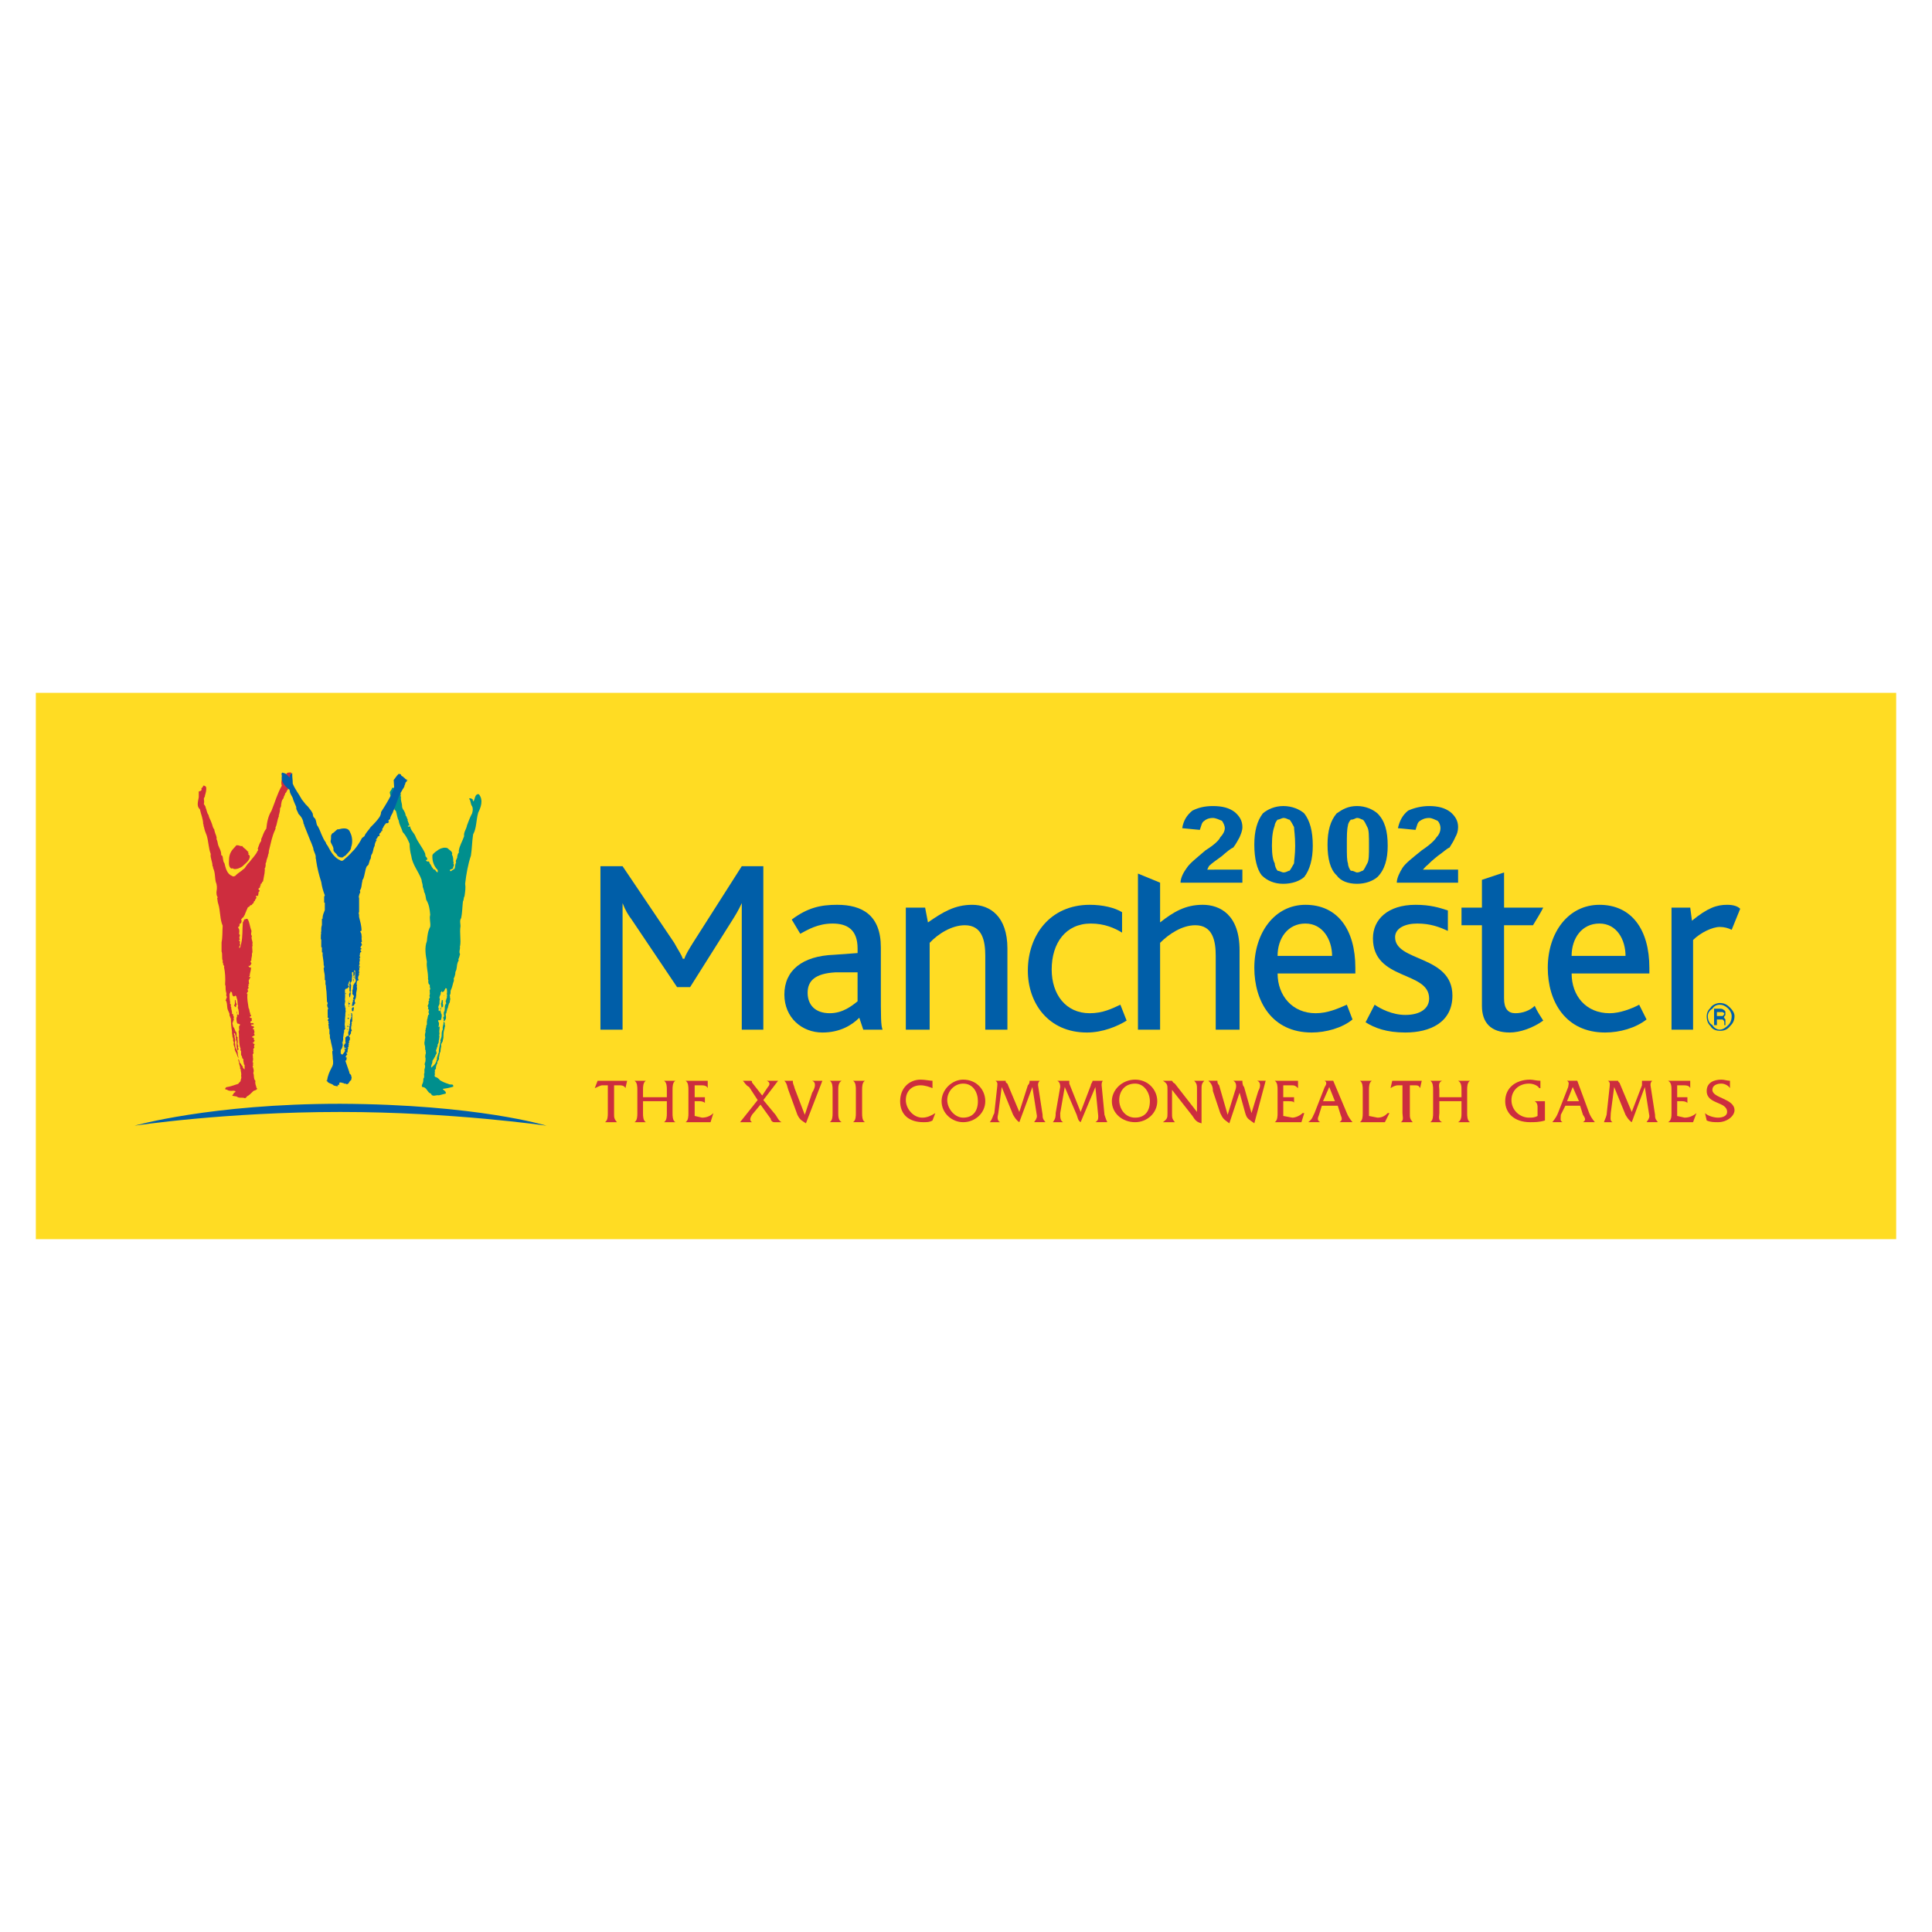 <?xml version="1.0" encoding="utf-8"?>
<!-- Generator: Adobe Illustrator 13.0.0, SVG Export Plug-In . SVG Version: 6.00 Build 14948)  -->
<!DOCTYPE svg PUBLIC "-//W3C//DTD SVG 1.0//EN" "http://www.w3.org/TR/2001/REC-SVG-20010904/DTD/svg10.dtd">
<svg version="1.0" id="Layer_1" xmlns="http://www.w3.org/2000/svg" xmlns:xlink="http://www.w3.org/1999/xlink" x="0px" y="0px"
	 width="192.756px" height="192.756px" viewBox="0 0 192.756 192.756" enable-background="new 0 0 192.756 192.756"
	 xml:space="preserve">
<g>
	<polygon fill-rule="evenodd" clip-rule="evenodd" fill="#FFFFFF" points="0,0 192.756,0 192.756,192.756 0,192.756 0,0 	"/>
	<polygon fill-rule="evenodd" clip-rule="evenodd" fill="#FFDC23" points="3.575,69.125 189.182,69.125 189.182,123.631 
		3.575,123.631 3.575,69.125 	"/>
	<path fill-rule="evenodd" clip-rule="evenodd" fill="#CE2D3E" d="M29.024,77.196c0.066,0,0.066-0.066,0.066-0.066l0,0
		c-0.066-0.111-0.221-0.044-0.354-0.044c-0.044,0-0.044,0.044-0.11,0.044l-0.044,0.066c0,0-0.397,0.397-0.464,0.574l0,0
		c-0.066,0.177-0.066,0.464,0,0.619c-0.464,0.818-0.685,1.658-1.039,2.52c-0.332,0.508-0.442,1.149-0.509,1.768
		c-0.287,0.354-0.331,0.685-0.508,1.039v0.177c-0.176,0.221-0.243,0.509-0.353,0.795c0.066,0.066,0.066,0.177,0,0.177
		c-0.177,0.441-0.575,0.795-0.862,1.193c-0.221,0.177-0.331,0.464-0.508,0.641c0,0,0,0-0.044,0
		c-0.243,0.265-0.575,0.398-0.818,0.685c-0.11,0.044-0.221,0.11-0.332,0c-0.508-0.177-0.641-0.818-0.751-1.259
		c-0.177-0.177-0.111-0.531-0.221-0.751l-0.11-0.067c0.044-0.331-0.177-0.685-0.288-0.972c-0.066-0.221-0.066-0.442-0.176-0.619
		c0.066-0.221-0.111-0.464-0.177-0.751c0-0.044-0.044-0.11-0.044-0.221c-0.176-0.176-0.176-0.464-0.287-0.685
		c-0.066-0.221-0.243-0.464-0.287-0.751c-0.177-0.221-0.177-0.508-0.287-0.729c0-0.177-0.177-0.287-0.177-0.397
		c0.066-0.177,0-0.354,0-0.531c0.066-0.11,0.11-0.177,0.11-0.287c0.066-0.221,0.176-0.575,0.11-0.84
		c-0.044-0.066-0.155-0.177-0.288-0.133c0,0.133-0.11,0.177-0.155,0.243c-0.066,0.044,0,0.11,0,0.155
		c-0.066,0.177-0.243,0.133-0.287,0.177v0.575c-0.066,0.398-0.243,0.906,0.111,1.193c0.11,0.53,0.331,0.972,0.331,1.503
		c0.133,0.11-0.044,0.155,0.067,0.221c0.066,0.354,0.177,0.641,0.287,0.906c0.177,0.575,0.177,1.26,0.398,1.834
		c-0.066,0.398,0.177,0.751,0.177,1.215c0.044,0.044,0.11,0.111,0.044,0.155c0.243,0.464,0.177,0.973,0.287,1.437
		c0.133,0.287,0.133,0.641,0.067,0.973c0,0.177,0,0.397,0.11,0.508c0,0.066,0,0.111-0.044,0.111c0.044,0.177,0.044,0.42,0.11,0.575
		c0.221,0.685,0.155,1.547,0.442,2.188c-0.044,0.575,0,1.127-0.111,1.658c0,0.287,0,0.619,0,0.906c0.111,0.287,0,0.641,0.111,0.928
		l0.066,0.044c0,0,0,0-0.066,0c-0.044,0.111,0.066,0.221,0.066,0.287c-0.11,0.066,0.177,0.177,0.066,0.288
		c0.111,0.508,0.155,1.148,0.111,1.725c0,0,0,0.109,0.044,0.154c0,0.242,0,0.463,0.066,0.684c0.066,0.133-0.066,0.244,0.066,0.422
		c0.044,0.043-0.066,0.109-0.066,0.154c0.066,0.109-0.066,0.109-0.066,0.176c0.177,0.221,0.132,0.508,0.177,0.752
		c0,0.154,0.11,0.332,0.177,0.508c0.044,0.066,0.044,0.178,0.044,0.287c0.066,0.066,0.066,0.221,0.132,0.287
		c0,0.398,0.044,0.863,0.11,1.26c0,0,0,0,0,0.045c0,0.133,0,0.242,0.044,0.354c-0.044,0.176,0.133,0.332,0.066,0.508
		c0,0.111,0.11,0.178,0.066,0.287c-0.066,0.221,0.11,0.354,0.11,0.574c-0.066,0.066,0.044,0.111,0.044,0.221
		c0.133,0.178,0.177,0.465,0.287,0.643c0,0,0,0,0.066,0c-0.11-0.111-0.066-0.287-0.11-0.354c0.044-0.332-0.243-0.51-0.243-0.797
		c0-0.109,0-0.221-0.044-0.33c0.044-0.133,0.044-0.287,0-0.465c0-0.066-0.066-0.111,0-0.221c-0.066-0.066-0.11-0.178-0.066-0.287
		l0.066,0.043c0.044,0,0,0.066,0.044,0.111c0,0,0,0,0,0.066c0.133,0.066,0,0.176,0.066,0.287c0,0.045,0,0.178,0,0.221
		c0.111,0.111,0.066,0.287,0.066,0.398c0,0.109,0,0.287,0.044,0.396c-0.044,0.133,0.066,0.178,0.066,0.244
		c0.044-0.066,0.044-0.111,0.11-0.178c-0.176-0.109,0-0.221-0.066-0.354h-0.044c0.044-0.109-0.066-0.154,0-0.221
		c0.044-0.221-0.066-0.33,0-0.574c-0.11-0.045-0.066-0.109-0.11-0.154c0-0.178,0.044-0.354-0.133-0.465
		c0-0.176-0.11-0.176-0.11-0.354c-0.11,0-0.044-0.043-0.11-0.109c0-0.111-0.066-0.223-0.066-0.398c0.133,0,0-0.178,0.133-0.221
		c0,0,0.044-0.066,0-0.133c-0.066,0-0.066-0.045,0-0.045c0-0.109,0.044-0.221-0.066-0.287c0.066-0.066-0.066-0.109,0-0.176
		c-0.066,0-0.066,0-0.111,0c0.044-0.287-0.11-0.465-0.066-0.686h-0.044v-0.111l0,0c0-0.066,0-0.109,0-0.176
		c-0.132,0-0.066-0.111-0.066-0.178c-0.066-0.33-0.066-0.551-0.066-0.84c0-0.066,0-0.066,0.066-0.066c0-0.066,0-0.109,0.066-0.176
		c0.044,0.066,0.11,0.066,0.11,0.109c0,0.066,0.044,0.178,0.044,0.244c0,0.045,0.066,0.045,0.066,0.109
		c0.11,0.068,0.177,0,0.221-0.064c0.133,0.064,0.133,0.176,0.133,0.242c0.154,0.287,0.044,0.574,0.154,0.795
		c-0.044,0.066,0,0.111-0.044,0.178c0.11,0.221,0.11,0.441,0.11,0.686l-0.066,0.043c-0.11-0.043-0.11-0.221-0.11-0.332H23.61
		c0,0.045,0,0.111,0,0.111c0.11,0.178,0,0.287,0.044,0.398c-0.111,0.109-0.044,0.287-0.044,0.463c0.044,0.045,0,0.178,0.11,0.223
		c0,0,0.044,0.064,0.044,0c0.066,0,0.111,0.064,0.177,0.064c0,0.045,0,0.111-0.066,0.178c0,0.045,0,0.045-0.044,0.045
		c0.044,0.109,0,0.221,0.044,0.354c0,0.043-0.044,0.043-0.044,0.043c-0.066,0.178,0.044,0.354,0,0.531
		c0.044,0.398,0,0.906,0.177,1.303c-0.066,0.111,0,0.178,0.044,0.221v0.398c0.066,0.066,0.111,0.178,0.111,0.287
		c0.066,0.066,0.066,0.133,0.132,0.133c-0.066,0.154,0.044,0.332,0.044,0.51c0,0,0,0.043,0.066,0.043c0,0.178,0,0.354,0,0.465
		c-0.066-0.045-0.11-0.111-0.177-0.178v-0.043c0,0,0,0,0-0.066c0,0-0.066-0.045-0.066-0.111c0,0,0,0-0.044,0
		c-0.066-0.109-0.066-0.221-0.177-0.221c0.066-0.066-0.066-0.111-0.066-0.111c0.066-0.133-0.044-0.176-0.044-0.242
		c0-0.045,0-0.111,0-0.111c0,0.066-0.066,0.111-0.066,0.111c0.066,0.176,0.066,0.287,0.111,0.465c0,0.043,0.066,0.176,0.066,0.221
		c0.066,0.109-0.066,0.176,0.066,0.242c0,0.287,0.11,0.441,0.044,0.686c0.066,0.154,0,0.287-0.044,0.441v0.066
		c-0.066,0.111-0.177,0.178-0.244,0.287c-0.397,0.111-0.795,0.287-1.193,0.332c-0.066,0.066-0.11,0.133-0.11,0.176
		c0.044,0.068,0.11,0.068,0.176,0.068c0.221,0.176,0.508,0.109,0.729,0.109c0.066,0.066,0.177,0,0.11,0.111
		c0,0.066-0.11,0.066-0.154,0.109c0.044,0.111-0.177,0.178-0.133,0.287l0.42,0.066c0.265,0.221,0.553,0.045,0.84,0.178
		c0.11-0.066,0.177-0.133,0.177-0.178c0.221-0.109,0.397-0.287,0.575-0.463c0.11-0.178,0.397-0.111,0.463-0.332
		c0,0-0.132-0.066-0.066-0.066c-0.066-0.221-0.177-0.465-0.11-0.686c-0.221-0.221-0.11-0.574-0.221-0.795
		c0.111-0.244,0-0.465-0.066-0.686l0.066-0.066c-0.066-0.109,0-0.221,0-0.287c-0.132-0.045-0.066-0.111,0-0.178l-0.066-0.043
		c0.066,0,0-0.066,0.066-0.111c-0.066-0.133,0-0.287-0.066-0.463c0.066-0.066,0.066-0.066,0.066-0.111c0,0,0-0.066,0.044,0
		l-0.044-0.066c0.111-0.043,0-0.043,0-0.109c0-0.068,0-0.111,0.044-0.111l-0.044-0.066c0-0.111,0.044-0.178,0.111-0.221
		c0-0.066,0-0.066-0.066-0.111c0.066,0,0.066-0.066,0.066-0.066c-0.111-0.066,0.044-0.109,0.044-0.221l-0.044,0.045
		c-0.066-0.045-0.111-0.111-0.177-0.154c0.066-0.066,0.11,0,0.177-0.066h-0.066c0-0.066,0.066-0.066,0.11-0.111
		c-0.044-0.066-0.11-0.109-0.11-0.242c0-0.045,0-0.045,0.066-0.045c-0.111-0.066-0.177,0-0.243-0.111
		c0.066-0.064,0.132-0.064,0.177-0.064l-0.044-0.045l0.155-0.066c0,0,0-0.066-0.044-0.066c0-0.045-0.111-0.154,0-0.154
		c0-0.066,0-0.066,0-0.133c0.044-0.045-0.111-0.111,0-0.221h-0.066c-0.044,0-0.11-0.066-0.11-0.066
		c0.066-0.045,0.11-0.111,0.11-0.111c0.11-0.043-0.044-0.109-0.044-0.154c-0.066,0-0.066,0-0.132,0l-0.111-0.133
		c0.111-0.045,0.243,0,0.288-0.045c0-0.176-0.177-0.109-0.288-0.109c-0.044-0.066-0.044-0.133-0.044-0.178
		c0.11,0,0.11-0.066,0.155-0.066l-0.044-0.109l0.044-0.066c0-0.154-0.221-0.045-0.221-0.221c0-0.045,0.066,0,0.11-0.045
		c0-0.066,0.066-0.133,0-0.176l-0.044,0.043c0-0.043-0.066-0.154,0-0.154c-0.133-0.178-0.066-0.42-0.177-0.531
		c-0.066-0.508-0.177-0.904-0.111-1.414h-0.066c0-0.133,0.066-0.176,0.11-0.242c0.066-0.045,0-0.111-0.044-0.154
		c0.044-0.066,0-0.178,0.111-0.178c0.044-0.066-0.066-0.111-0.066-0.176c0.177-0.066-0.044-0.111,0.066-0.221
		c0.111,0,0-0.133,0.044-0.133c-0.044-0.045,0-0.156-0.044-0.223c0.044-0.109,0.111-0.221,0.177-0.33
		c-0.066-0.133-0.133,0.043-0.133-0.066c0-0.066,0.067-0.066,0.067-0.066v-0.045c0-0.287,0.176-0.574,0.11-0.861l-0.044,0.066
		c-0.066,0-0.133-0.066-0.177-0.132c-0.066-0.044,0-0.044,0-0.044c0.111,0.044,0.177-0.066,0.221-0.111
		c0-0.066,0.066-0.133,0.066-0.177c-0.176-0.11-0.066-0.221,0-0.288c0-0.066-0.066-0.11,0-0.176c0.044-0.044,0-0.111,0-0.111
		c0-0.066,0-0.066,0.044-0.066v-0.288c0.132-0.221-0.044-0.552,0.066-0.84c0-0.066-0.066-0.176,0-0.176
		c0-0.288-0.177-0.509-0.066-0.751c-0.155-0.155-0.044-0.332-0.044-0.508c-0.176-0.398-0.176-0.862-0.398-1.193h-0.066H24.56
		c-0.043-0.066-0.043,0.044-0.043,0.044c-0.066,0-0.066,0-0.066-0.044l-0.111,0.11c0,0.044-0.044,0.177-0.11,0.221
		c-0.066,0.751,0,1.481-0.177,2.166c-0.044,0.132-0.044,0.243-0.11,0.354c0,0.066-0.066,0.066-0.111,0c0.044,0,0.044,0,0.044,0
		c0-0.066,0-0.11,0-0.11c0.177-0.111,0-0.287,0.066-0.398s-0.111-0.111-0.111-0.243h0.111c0-0.044-0.066-0.155-0.066-0.221
		c0-0.11,0.133-0.287,0-0.331c-0.044-0.133,0-0.177,0-0.243c0-0.177,0-0.332-0.111-0.398c0-0.066,0-0.177,0.066-0.11
		c0.044-0.111,0.111-0.177,0.044-0.288c0.066,0,0.133-0.066,0.177-0.11c0.066-0.111,0.066-0.244,0-0.354
		c0.111-0.044,0.111-0.221,0.287-0.221c-0.11-0.066,0-0.066,0-0.11c0.111-0.11,0.111-0.288,0.221-0.464
		c0-0.111,0.133-0.221,0.133-0.354c0.044-0.044,0.111-0.111,0.155-0.111c0.067,0,0.067-0.155,0.177-0.155
		c0.177,0,0.111-0.177,0.243-0.177c0.044-0.066,0.044-0.066,0.044-0.11c0-0.066,0.066-0.132,0.11-0.132
		c0-0.111,0.111-0.221,0.177-0.332c0,0-0.066-0.066-0.066-0.11c0-0.11,0.132-0.066,0.177-0.066c0.11-0.044,0-0.177,0.11-0.288
		c-0.11-0.044,0-0.11,0.067-0.176c0.066-0.11-0.111-0.155-0.111-0.221c0.044-0.111,0.177-0.111,0.177-0.221
		c-0.066-0.11,0.155-0.177,0.044-0.243c-0.044-0.044,0-0.044,0-0.044c0.177,0,0.11-0.244,0.243-0.244
		c0.044-0.265,0.11-0.552,0.155-0.839c0-0.177,0.066-0.354,0-0.464c0.11-0.066,0.066-0.177,0.11-0.287
		c0-0.11-0.044-0.221,0.066-0.354c0-0.265,0.177-0.508,0.177-0.729c0.11-0.177,0.044-0.354,0.11-0.508
		c0.177-0.708,0.287-1.326,0.575-1.945c0-0.066,0.11-0.132,0.044-0.243c0.177-0.332,0.177-0.796,0.354-1.149
		c0-0.044-0.066-0.11,0-0.11c0.066-0.221,0.111-0.442,0.111-0.686c0.11-0.11,0.11-0.287,0.11-0.441c0.066-0.067,0-0.177,0.066-0.243
		c0-0.111,0.11-0.221,0.177-0.332c0-0.176,0.155-0.287,0.155-0.464c0.177-0.11,0.132-0.287,0.287-0.398v-0.066
		C28.804,78.632,29.157,77.483,29.024,77.196L29.024,77.196z"/>
	<path fill-rule="evenodd" clip-rule="evenodd" fill="#CE2D3E" d="M24.163,84.401c0.132,0.221,0.354,0.287,0.464,0.464l0,0
		c0.066,0,0.066,0.155,0.177,0.11c0,0.044-0.066,0.11-0.066,0.11c0,0.066,0.066,0.066,0.11,0.066c0,0.044-0.044,0.044-0.11,0.044
		c0.066,0.066,0.11,0.11,0.177,0.177c0.066,0.464-0.464,0.795-0.751,1.083c-0.288,0.177-0.553,0.288-0.84,0.243
		c-0.133-0.133-0.243,0-0.288-0.066c-0.287-0.221-0.177-0.685-0.177-1.039c0.044-0.398,0.221-0.729,0.508-1.017
		c0.11-0.066,0.177-0.288,0.288-0.243h0.066C23.875,84.334,24.008,84.467,24.163,84.401L24.163,84.401z"/>
	<polygon fill-rule="evenodd" clip-rule="evenodd" fill="#CE2D3E" points="23.323,99.672 23.323,99.715 23.323,99.605 
		23.323,99.672 	"/>
	<path fill-rule="evenodd" clip-rule="evenodd" fill="#CE2D3E" d="M23.544,99.781c-0.066,0.066-0.066,0.111,0,0.111
		c-0.066,0.176,0.111,0.242,0.066,0.354c-0.066,0.043-0.066,0.176-0.066,0.221c-0.066,0.066-0.066-0.045-0.177-0.111
		c0-0.066,0-0.109,0.066-0.176c0-0.111,0-0.221,0-0.287v-0.111C23.478,99.781,23.478,99.781,23.544,99.781L23.544,99.781z"/>
	<polygon fill-rule="evenodd" clip-rule="evenodd" fill="#CE2D3E" points="23.765,102.699 23.765,102.588 23.765,102.633 
		23.765,102.699 	"/>
	<path fill-rule="evenodd" clip-rule="evenodd" fill="#008F8D" d="M38.925,79.472c0.11-0.155-0.111-0.332,0-0.508
		c0.11-0.11,0.177-0.177,0.177-0.332c0.044-0.066,0.177,0,0.221-0.066C39.212,78.854,39.102,79.207,38.925,79.472L38.925,79.472z"/>
	<path fill-rule="evenodd" clip-rule="evenodd" fill="#008F8D" d="M44.295,99.383h-0.044l0.044-0.064
		C44.295,99.383,44.295,99.383,44.295,99.383L44.295,99.383z"/>
	<path fill-rule="evenodd" clip-rule="evenodd" fill="#008F8D" d="M44.185,99.781c0,0.111,0,0.178,0,0.287
		c-0.066,0.066,0.066,0.111,0,0.221c0.066,0.066,0,0.178-0.111,0.244c-0.066-0.066,0-0.178-0.066-0.178c0.066-0.066,0-0.066,0-0.109
		c0-0.066-0.044-0.178,0.066-0.244c0,0,0-0.043-0.066-0.043c0.066,0,0.066-0.111,0.066-0.111v-0.066
		C44.119,99.781,44.119,99.781,44.185,99.781L44.185,99.781z"/>
	<path fill-rule="evenodd" clip-rule="evenodd" fill="#008F8D" d="M43.897,100.754L43.897,100.754h0.066
		C43.897,100.754,43.897,100.754,43.897,100.754L43.897,100.754z"/>
	<path fill-rule="evenodd" clip-rule="evenodd" fill="#008F8D" d="M44.008,100.688c0-0.045-0.044-0.111-0.044-0.154
		c-0.11,0.043,0,0.154,0,0.221L44.008,100.688L44.008,100.688z"/>
	<path fill-rule="evenodd" clip-rule="evenodd" fill="#008F8D" d="M47.787,79.251c-0.066,0-0.11-0.044-0.177,0
		c-0.221,0.11-0.221,0.397-0.332,0.641c0,0,0,0.044-0.066,0.044c-0.044-0.044-0.044-0.111-0.044-0.177
		c-0.066-0.044-0.177-0.11-0.243-0.11c-0.044,0-0.11-0.044-0.11,0.066c0.177,0.177,0.11,0.508,0.287,0.729
		c0.11,0.243,0.066,0.464,0,0.707c-0.221,0.397-0.354,0.796-0.508,1.193c-0.066,0.398-0.354,0.686-0.288,1.083
		c-0.176,0.509-0.464,0.973-0.53,1.437c0,0.11,0,0.155,0,0.221c-0.111,0.066-0.111,0.221-0.155,0.354
		c0.044,0.221-0.243,0.398-0.111,0.619c-0.132,0.177-0.066,0.464-0.177,0.641c-0.11,0.044-0.243,0.155-0.354,0.221
		c-0.11,0-0.11-0.111-0.044-0.177c0.11,0,0.154-0.044,0.287-0.111c0-0.066-0.066-0.177,0.044-0.177c0-0.11,0.066-0.221-0.044-0.287
		c0.044-0.044,0.044-0.177,0-0.221c0-0.221,0-0.464-0.133-0.685c0.133-0.287-0.287-0.464-0.442-0.641
		c-0.287-0.111-0.641,0-0.862,0.132c-0.221,0.155-0.508,0.332-0.641,0.552c-0.044,0.575,0.133,1.105,0.53,1.503v0.221
		c-0.11,0-0.177-0.11-0.243-0.221c-0.044-0.066-0.288-0.066-0.221-0.177c-0.177-0.11-0.177-0.354-0.332-0.464l0,0
		c0-0.044,0-0.111-0.066-0.111c0.066-0.221-0.176,0-0.287-0.176c-0.066-0.044,0-0.111,0.111-0.111c0-0.11-0.044-0.221-0.177-0.332
		l-0.044-0.288c-0.287-0.641-0.751-1.149-0.973-1.724c-0.11-0.287-0.397-0.508-0.464-0.795c0,0.044-0.044,0-0.044-0.066l0,0
		c0.11-0.177-0.177-0.044-0.244-0.111c0-0.111,0.111-0.066,0.177-0.111c-0.111-0.11-0.066-0.287-0.177-0.353
		c0.066-0.11-0.044-0.11-0.044-0.155l0.044-0.066c-0.11-0.11-0.11-0.354-0.221-0.398c0-0.221-0.111-0.354-0.177-0.508
		c-0.11-0.132-0.177-0.287-0.177-0.419c0-0.332-0.155-0.553-0.111-0.906c-0.044-0.11-0.044-0.221,0-0.332l-0.044-0.066
		c0,0.066,0,0.066-0.066,0.066c0-0.066-0.177-0.685-0.619-0.575c-0.464,0.155-0.287,0.729-0.287,0.729s0.11,0.928,0.332,1.37
		c0.11,0.132,0.176,0.177,0.176,0.177c0.111,0.287,0.111,0.641,0.288,0.973c0.044,0.397,0.288,0.751,0.398,1.149
		c0.331,0.332,0.508,0.751,0.685,1.149c0,0.442,0.066,0.84,0.177,1.26c0.11,0.84,0.729,1.525,1.017,2.343
		c0,0.221,0.11,0.398,0.11,0.575c0,0.11,0,0.154,0.066,0.287c0,0.11,0.111,0.221,0.067,0.332c0.155,0.221,0.155,0.508,0.221,0.795
		c0.287,0.464,0.354,0.972,0.398,1.503c-0.111,0.398,0.066,0.796,0,1.193c-0.221,0.398-0.287,0.906-0.332,1.436
		c-0.243,0.619-0.132,1.37,0,2.056c-0.066,0.508,0.11,0.973,0.11,1.481c0,0.066,0.044,0.066,0,0.109c0,0.066,0,0.178,0.044,0.287
		c-0.044,0.111,0,0.287,0.066,0.398h0.066c0,0.111,0,0.287,0.044,0.398c0.066,0.066-0.111,0.133-0.044,0.242c0,0,0,0.045,0,0.111
		v0.043l0,0c0,0.066,0.044,0.133,0,0.178c0,0.111-0.066,0.176,0,0.244c0.044,0.109-0.066,0.154-0.066,0.221
		c-0.066,0.043,0.066,0.109,0,0.176c-0.066,0,0,0.045-0.066,0.111c0.066,0.109,0,0.221-0.044,0.33c-0.11,0.133,0.11,0.178,0,0.354
		c0,0.045,0,0.045,0.11,0.111c0,0-0.066,0.066,0,0.111l-0.066,0.064c0,0.111,0.066,0.178,0.066,0.289c0,0-0.066,0-0.066,0.043
		c-0.044,0-0.044,0.133-0.044,0.133c-0.066,0.111,0,0.154-0.066,0.266c-0.044,0.066,0,0.133-0.044,0.242l0,0
		c0,0.111,0,0.223,0,0.332c-0.132,0.133,0,0.244-0.132,0.398c0.066,0.066,0,0.066,0,0.133c-0.044,0.043,0,0.109,0,0.221l0,0
		c-0.044,0.066-0.044,0.066-0.044,0.176c-0.066,0.111,0.044,0.287,0,0.443c-0.066,0.133,0,0.242-0.066,0.354
		c0,0.066,0,0.109,0,0.176c0,0.111,0.066,0.221,0.066,0.332c0,0.066,0,0.066,0,0.066c0.044,0.109-0.066,0.176,0.044,0.221
		c-0.044,0.066,0.066,0.066,0,0.109c0,0.068,0.066,0.244,0,0.289c0,0.109-0.044,0.242-0.044,0.287h0.044l-0.044,0.066
		c0.044,0,0.044,0.043,0.044,0.109c0,0.111,0,0.287-0.044,0.398c-0.066,0.066,0,0.066-0.066,0.109c0.066,0,0.066,0.068,0,0.068
		c0.111,0.109,0.066,0.33,0,0.508c0,0.109,0,0.176,0,0.242c0,0.045,0,0.045,0,0.111c-0.111,0.154,0.066,0.398-0.111,0.574
		c0,0.221,0,0.332-0.11,0.553c0,0-0.111,0.242,0.044,0.287c0.42,0,0.464,0.574,0.817,0.641c0.155,0.398,0.508,0.111,0.796,0.178
		c0.332-0.066,0.464-0.133,0.685-0.178c0.11-0.221-0.354-0.396-0.287-0.465c0.353-0.043,0.685-0.109,1.039-0.221v-0.066
		c0-0.221-0.243-0.109-0.42-0.176c-0.332-0.111-0.619-0.221-0.906-0.398c-0.11-0.154-0.287-0.287-0.464-0.33
		c-0.155-0.111,0-0.244-0.044-0.355c-0.066-0.043,0-0.109,0-0.109c0.044-0.045-0.066-0.178,0.044-0.287c0,0,0.066-0.045,0.066-0.111
		s0-0.066,0-0.176c0.067,0,0-0.111,0.067-0.178c0-0.111,0.154-0.154,0.044-0.266c0.066-0.066,0.11-0.133,0.11-0.176
		c0.133-0.111,0.066-0.244,0.066-0.354c0.11-0.045,0-0.178,0.066-0.221c0.044-0.066,0-0.178,0.044-0.178
		c0.066-0.109,0.066-0.221,0.066-0.332c0.044-0.066,0-0.133,0.044-0.176c-0.044-0.066,0.066-0.111,0-0.111
		c0.066-0.066,0-0.066,0-0.133c0-0.221,0.177-0.264,0.177-0.508c0.066-0.176,0.066-0.332,0.066-0.574l0,0
		c0-0.221,0.044-0.398,0.111-0.619c0-0.066,0-0.109,0.044-0.176c0-0.045,0-0.178-0.044-0.223c0.044-0.064,0-0.176-0.067-0.242
		c0,0-0.044,0-0.044,0.066c0.044,0.221-0.132,0.398-0.066,0.686c-0.066,0.109-0.111,0.287-0.111,0.396c0,0.178,0,0.354-0.066,0.51
		c0,0.066-0.111,0.176-0.044,0.287c0,0.066,0,0.133-0.066,0.176c0.066,0.066,0,0.111,0,0.111c-0.044,0.242-0.11,0.463-0.11,0.752
		v0.066c0,0.043-0.066,0.109-0.066,0.154c0,0.066-0.044,0.109-0.044,0.109v0.066c-0.066,0.111-0.11,0.287-0.066,0.398
		c-0.111,0.066-0.044,0.242-0.111,0.242c-0.066,0.223-0.287,0.398-0.464,0.553c-0.044-0.043,0-0.109,0-0.154
		c0-0.133,0.066-0.176,0.066-0.244c0.044-0.043,0.044-0.221,0.044-0.287c0.066-0.109,0.133-0.154,0.177-0.287
		c0.11-0.109,0.11-0.287,0.243-0.441c0-0.109-0.067-0.244-0.067-0.354c0.067,0,0-0.045,0.067-0.045c0-0.066,0-0.066,0-0.066
		c0-0.109,0.11-0.221,0.11-0.354c-0.066-0.043,0.044-0.109,0.044-0.154c0.066-0.109,0.066-0.242,0.066-0.354
		c0.066-0.109,0-0.221,0.066-0.332c-0.066-0.109,0-0.242,0-0.354c-0.066-0.221,0.044-0.463,0-0.684l-0.066,0.066
		c0-0.066-0.066-0.066-0.066-0.066c0.066-0.045,0.066-0.045,0.066-0.045c0-0.178,0.066-0.287-0.066-0.465
		c0,0-0.044-0.109,0.066-0.109c0.066,0,0.066,0,0.11,0l0,0h0.066l0.044-0.066c0.066-0.066,0-0.178,0.066-0.221v-0.287
		c-0.11-0.111-0.066-0.289-0.177-0.465c0,0.066,0,0.066,0,0.066s-0.044,0.109-0.11,0.045c0-0.045-0.066-0.111,0-0.178v-0.045
		c-0.111-0.176,0-0.287,0.066-0.463c0-0.178,0-0.332,0.044-0.508c-0.11-0.111,0-0.289,0.066-0.465c0.044-0.045,0-0.111,0-0.178
		c0.11-0.043,0.044-0.109,0.11-0.154c0,0.045,0.044,0.154,0.111,0.111c0.11-0.066,0.177-0.111,0.177-0.221
		c0.11-0.066,0.044-0.244,0.176-0.133l0,0h0.044c0,0.176,0.066,0.354,0,0.529c0,0.045,0.066,0.156,0,0.289
		c0.066,0.043-0.044,0.154-0.044,0.264c0,0-0.066,0.066,0,0.066c-0.066,0.066-0.066,0.066-0.066,0.066v0.111
		c0.066,0,0,0.109,0.066,0.176c-0.066,0-0.066,0.045-0.066,0.045c0,0.066-0.066,0.066-0.066,0.176c-0.044,0.111,0,0.332-0.044,0.465
		c0,0.045,0,0.109-0.067,0.109c0.067,0.045,0,0.045,0,0.045c0,0.066-0.044,0.133,0,0.178c-0.044,0.066,0.067,0.242,0,0.287
		c-0.176,0.109,0.067,0.287-0.044,0.396c0,0,0,0.066,0.044,0.066c0-0.066,0.067,0,0.067,0c0-0.066,0.044-0.109,0.044-0.109
		c0.177-0.178,0.066-0.465,0.066-0.641l0.066-0.045c0-0.133,0.044-0.178,0.044-0.242c0.066-0.111,0-0.223,0.11-0.289
		c0-0.109,0.066-0.287,0.111-0.441c0.133-0.133,0.066-0.287,0.133-0.463l0,0c-0.066-0.111,0-0.221-0.066-0.398
		c0.066,0,0.066-0.066,0.066-0.111c0.044-0.066,0-0.242,0.044-0.354c0.11-0.221,0.177-0.463,0.243-0.75l0,0
		c0.044-0.111,0.11-0.266,0.044-0.398c0.11-0.221,0.176-0.441,0.176-0.685c0.177-0.288,0.111-0.619,0.221-0.906
		c0-0.11,0.177-0.221,0.066-0.354c0.11-0.155,0.11-0.331,0.177-0.508c-0.132-0.221,0-0.464,0-0.685c0,0-0.066-0.066,0-0.11
		c0.111-0.641-0.066-1.326,0.044-2.011c0-0.221-0.11-0.575,0.067-0.795c0.11-0.509,0.11-1.083,0.176-1.658
		c0.11-0.177,0.044-0.354,0.155-0.508c0.066-0.464,0.133-0.862,0.066-1.259c0.11-0.973,0.287-1.945,0.575-2.807
		c0.11-0.686,0.11-1.437,0.221-2.122c0.354-0.619,0.288-1.415,0.508-2.166C47.964,80.577,48.251,79.826,47.787,79.251L47.787,79.251
		z M39.323,80.688c0,0,0.066-0.111,0.066,0C39.323,80.688,39.323,80.688,39.323,80.688L39.323,80.688z M39.434,80.864L39.434,80.864
		c0,0,0,0,0.066,0.044C39.434,80.864,39.434,80.864,39.434,80.864L39.434,80.864z"/>
	<polygon fill-rule="evenodd" clip-rule="evenodd" fill="#005EA8" points="34.638,105.506 34.638,105.506 34.638,105.506 	"/>
	<path fill-rule="evenodd" clip-rule="evenodd" fill="#005EA8" d="M40.583,77.771c-0.177,0-0.177-0.177-0.288-0.177
		c-0.066-0.177-0.288-0.11-0.288-0.332l0,0h-0.044l0,0c0-0.066-0.132,0-0.177-0.066c-0.243,0.221-0.354,0.464-0.508,0.619
		c0,0.243,0.044,0.464,0.044,0.707l0,0v0.044c-0.288,0.862-0.796,1.658-1.304,2.453c0,0.398-0.287,0.685-0.53,0.973
		c-0.155,0.177-0.332,0.353-0.508,0.53c-0.177,0.287-0.508,0.574-0.619,0.906l-0.243,0.177c-0.221,0.441-0.508,0.862-0.796,1.193
		l0,0c-0.066,0.067-0.066,0.067-0.11,0.111l0.044-0.044l-0.044,0.044l-0.066,0.066l0,0c-0.288,0.331-0.619,0.619-0.906,0.862
		c-0.066,0.044-0.11,0.044-0.11,0.044l0,0c-0.066,0-0.133,0-0.177-0.044c-0.574-0.243-0.928-0.817-1.193-1.326
		c-0.066-0.177-0.243-0.287-0.243-0.442c-0.397-0.53-0.508-1.105-0.795-1.613c-0.221-0.221-0.111-0.619-0.354-0.862
		c-0.111-0.044-0.111-0.177-0.155-0.287l0,0v-0.044v-0.066c-0.132-0.287-0.287-0.464-0.464-0.685l0,0
		c-0.066-0.066-0.066-0.11-0.111-0.11v-0.066V80.4c-0.066-0.066-0.066-0.11-0.11-0.11l0,0c-0.132-0.177-0.287-0.354-0.419-0.531
		c-0.266-0.508-0.686-1.017-0.906-1.591v-0.066l0,0v-0.044c0-0.243-0.044-0.464-0.044-0.641l0,0v-0.044c0-0.067,0-0.111,0-0.243
		c-0.066,0.066-0.133,0.066-0.177,0.132c-0.11,0.044-0.066,0.155-0.066,0.288H28.87l-0.288-0.288
		c-0.132-0.132-0.287-0.132-0.397-0.177c-0.066,0-0.066,0.044-0.066,0.044l0,0c-0.066,0.132,0,0.176,0,0.287v-0.044v0.044
		c-0.111,0.575,0.287,0.972,0.685,1.326c0.11,0,0.066,0.111,0.11,0.177c0,0.221,0.177,0.442,0.288,0.685
		c0.066,0.288,0.221,0.575,0.353,0.906c0,0,0,0,0,0.066l0,0v0.044c0,0.177,0.155,0.354,0.221,0.575
		c0.288,0.288,0.464,0.575,0.508,0.973c0,0.066,0.111,0.11,0.066,0.176l0.619,1.547c0.111,0.221,0.177,0.442,0.287,0.729
		c0,0.287,0.244,0.574,0.244,0.862l0,0v0.11v-0.044c0,0,0,0.044,0,0.111c0.044,0.066,0.044,0.177,0.044,0.221
		c0.111,0.751,0.288,1.436,0.508,2.121l0,0v0.066v-0.066c0.066,0.464,0.177,0.862,0.354,1.326c0,0.044-0.066,0.11-0.066,0.154l0,0
		v0.066c0,0.044,0,0.177,0,0.288l0,0v0.044c0,0.066,0,0.066,0,0.132l0,0v0.044h0.066v0.066l0,0v0.044v0.066l0,0v0.11
		c0,0.066,0,0.177,0,0.287l0,0v0.066c0,0.044,0,0.044,0,0.11c-0.111,0.287-0.221,0.508-0.221,0.796l0,0v0.066c0,0,0,0,0,0.044
		v-0.044h-0.066v0.044c0,0.066,0,0.066,0,0.066l0,0v0.044c0,0.133,0,0.244,0,0.354v-0.221v0.287c0,0.11-0.066,0.221-0.066,0.398l0,0
		c0,0.044,0,0.044,0,0.11v-0.066v0.066c0,0.044,0,0.044,0,0.111v-0.067v0.067c0,0.066,0,0.11,0,0.176v-0.066h-0.044v0.066h0.044
		c-0.044,0.177-0.044,0.398-0.044,0.575l0,0v0.11h0.044c0,0,0,0.044,0,0.111l0,0v0.066c0,0.044,0,0.044,0,0.111l0,0v0.044v0.067l0,0
		v0.044v0.066l0,0v0.066v0.044l0,0v0.066v0.044v0.066h0.066v0.066v0.044c0,0,0,0,0,0.066l0,0v0.044l0,0l0,0v0.066
		c0,0.067,0,0.067,0,0.067l0,0v0.044v0.066l0,0v0.044h0.066c0,0,0,0,0,0.067l0,0v0.044l0,0v0.066c0,0,0,0.066,0,0.11l0,0
		c0.044,0.354,0.11,0.641,0.11,0.928l0,0c0,0.044,0,0.044,0,0.044l0,0v0.066h0.044V96.4v0.066c0,0,0,0,0,0.066l0,0
		c0,0.044-0.044,0.044-0.044,0.044v0.066c0,0.044,0,0.044,0,0.044c0.044,0.066,0,0.177,0.044,0.244v0.044l0,0
		c0.066,0.244,0.066,0.464,0.066,0.64l0,0v0.045c0,0.066,0,0.066,0,0.066v0.066h0.066v0.043l0,0v0.066c0,0.045,0,0.045,0,0.111l0,0
		v0.045c0,0.064,0,0.133,0,0.133l0,0l0.044,0.154c0,0.287,0.067,0.529,0.067,0.75l0,0l0.044,0.863
		c0.066,0.043,0.066,0.109,0.066,0.176c-0.11,0.154,0,0.398,0.066,0.508c-0.066,0.045-0.066,0.111-0.066,0.111l0,0v0.111v-0.045
		c0,0.045,0,0.109,0,0.109c0,0.111,0,0.223,0,0.332c0,0,0,0.066,0.066,0.066h-0.066v0.221h0.066l0,0c0,0.066,0.044,0,0.044,0.066
		c0,0.045-0.044,0-0.044,0.045v0.066h-0.066v0.109h0.066c0,0.066,0,0.066,0.044,0.111h-0.044l0,0l0,0v0.066
		c0,0.066,0.111,0.111,0,0.176c0.044,0.178,0.044,0.289,0.044,0.398l0,0c0,0.045,0,0.045,0.066,0.111h-0.066h0.066
		c0,0.066,0,0.109,0,0.176c0,0.045,0,0.178,0,0.287v0.045h0.044c0,0.066,0,0.066,0,0.133l0,0v0.045c0,0.109,0,0.221,0.066,0.354l0,0
		c0.044,0.33,0.177,0.729,0.221,1.082c0,0.043,0,0.043,0,0.043h-0.044c0,0.068,0,0.068,0,0.135l0,0v0.043
		c0,0.111,0.044,0.287,0.044,0.465l0,0v0.221v-0.111c0.066,0.354,0.066,0.619-0.111,0.906c-0.221,0.42-0.397,0.818-0.464,1.326
		c0.132,0.287,0.464,0.221,0.685,0.465c0.133,0,0.243,0.109,0.42,0.043v-0.043v0.043v-0.043h-0.066
		c0.066-0.066,0.11-0.133,0.177-0.066c0.044-0.066,0-0.111,0-0.178c0.11-0.154,0.288,0,0.442,0c0.066,0.111,0.243,0,0.287,0.111
		c0.288,0,0.243-0.332,0.464-0.398c0-0.154,0.111-0.287,0-0.398c0.066-0.176-0.221-0.221-0.177-0.396l-0.398-1.15
		c0.066-0.043,0.066-0.043,0.11-0.043c0-0.066-0.044-0.178,0.067-0.244c-0.067,0-0.067-0.043-0.067-0.043s0,0,0.067,0l0,0h-0.111
		c0,0,0-0.066-0.066-0.066c0.066-0.045,0.066-0.111,0.11-0.111c0-0.109,0-0.066,0.067-0.109c0.044-0.066-0.067-0.111-0.111-0.178
		c0.044-0.043,0.111-0.043,0.155-0.043c-0.044-0.178,0.066-0.289,0-0.465c0.243-0.111-0.044-0.398,0.177-0.508
		c-0.11-0.133,0.066-0.244,0.066-0.354c-0.111-0.066,0-0.223-0.111-0.287c0.044-0.045,0.111-0.111,0.155-0.223
		c0.133-0.066-0.044-0.287,0.133-0.287c0-0.066,0-0.176-0.066-0.176c0-0.066,0-0.178,0-0.287v0.066v-0.066
		c0-0.111,0.066-0.223,0.066-0.332l-0.066-0.066h0.066v-0.066c0.044-0.045,0.044-0.045,0.044-0.111v0.066v-0.066
		c0-0.043,0-0.043,0-0.109c0-0.178,0-0.332,0-0.508c0-0.066-0.044-0.178-0.111-0.111c0,0.045,0,0.045,0.066,0.111h-0.066v0.043
		h0.066c-0.133,0,0,0.133,0,0.178l0,0h-0.066v0.066c0,0,0,0.109,0,0.154c0-0.045-0.066,0-0.066,0c0,0.066-0.044,0.133-0.044,0.176
		l0,0v0.066c0,0.045,0,0.045,0,0.111l0,0v0.111v0.064h-0.066v0.045h0.066c0,0.066-0.066,0.133-0.066,0.178v0.066
		c0,0,0,0.043,0,0.109v-0.109v0.109c0,0.045-0.044,0.111-0.044,0.111l0,0v0.066c0,0.043,0,0.043,0,0.109
		c-0.066,0.045-0.066,0.045-0.066,0.178v0.043l0,0v0.066c0,0.045,0.066,0.111,0,0.223l-0.066-0.045
		c-0.111,0.045-0.155,0.109-0.155,0.154h-0.066v0.066c0,0.045,0,0.111,0,0.178l0,0v0.043c0,0.066,0,0.178,0,0.244l0.066,0.043
		c-0.066,0-0.066,0.066-0.066,0.066l0,0v0.045l0,0c-0.044,0,0-0.045,0-0.045c-0.176-0.066,0,0.154-0.176,0.154
		c0.066,0.066,0.066,0.133,0.066,0.178v-0.111v0.178l0,0c0.066,0,0.066,0.043,0.11,0l0,0l0,0l0,0l0.066,0.043h-0.066l0,0l0,0h0.066
		c-0.066,0.066-0.066,0.066-0.066,0.133l-0.044-0.133c0,0.066-0.066,0.066-0.066,0.066c0,0.066,0.066,0.111,0.066,0.111
		c0.044,0.178-0.176,0.354-0.243,0.465c-0.11,0-0.11-0.066-0.177-0.111c0-0.109,0-0.244,0-0.354
		c0.133-0.111,0.177-0.287,0.177-0.465c0.066-0.109,0-0.221-0.044-0.264c0-0.066,0.11,0,0.11-0.066h-0.066
		c0.066-0.066,0-0.111,0.066-0.178v-0.332c0-0.064,0.11-0.109,0-0.176c0.11-0.066,0-0.221,0.11-0.287c0-0.066-0.066-0.178,0-0.178
		c0-0.109,0.11-0.109,0.11-0.221c-0.11-0.066,0-0.176-0.044-0.221c-0.066-0.178,0.044-0.42,0-0.574l0.044-0.641v-0.045
		c0-0.066,0.066-0.133,0-0.133c0-0.045,0-0.045,0.066-0.045c-0.111-0.109,0-0.242-0.066-0.354v-0.043
		c-0.044,0-0.044-0.111-0.044-0.178c-0.066-0.109,0-0.176,0-0.287c0-0.066,0-0.109,0.044-0.109c-0.044-0.066,0-0.111-0.044-0.178
		l0,0v-0.066l0,0c0.044-0.332,0-0.619,0-0.949l0.111-0.133c0.155,0.066,0.155-0.111,0.287-0.156
		c0.044-0.131-0.176-0.176-0.066-0.242c0-0.111,0.066-0.287,0.177-0.398c0,0.066-0.066,0.178,0,0.223
		c0,0.064-0.066,0.133-0.066,0.242l0,0c0,0.045,0,0.045,0.066,0.111c0,0,0,0-0.066,0v0.109v-0.045v0.111v0.045
		c0,0,0.066,0.066,0.066,0.133v-0.066h-0.066v0.066h0.066c-0.066,0-0.066,0.043-0.066,0.109c0.066,0.045,0.066,0.045,0.066,0.111
		l-0.066,0.043h0.066c-0.111,0.133-0.111,0.244-0.066,0.354c0,0.068,0,0.068,0,0.111h0.066c0-0.043,0-0.043,0-0.043
		c0.044-0.068,0-0.178,0.044-0.178c0-0.066,0.066-0.178,0-0.178l0.066-0.795c-0.066-0.066-0.066-0.178-0.066-0.242
		c0.133-0.111,0.177-0.266,0.133-0.398c0.044-0.045,0-0.154,0.044-0.287l0,0l0,0v-0.111v0.066c-0.044-0.066,0-0.242-0.044-0.287
		l0.155-0.066c0,0.066,0,0.111,0,0.111l0,0v0.066v0.066l0,0v0.109l0,0c0,0.045,0,0.045,0.066,0.111c-0.11,0.066,0,0.109,0,0.176
		h0.067c0,0-0.067,0-0.067-0.066c0.111-0.109-0.066-0.109,0-0.221h0.067l0,0v-0.066c0,0-0.067-0.043,0-0.109
		c0,0,0.044-0.111,0-0.111c0-0.066-0.133-0.176,0-0.176V96.82c0,0.044,0,0.044-0.067,0.044l0,0c0-0.044,0-0.044,0-0.044
		c0.067,0,0.111,0,0.111,0.044l0,0v0.066v0.044c0,0.066,0,0.111,0,0.177v-0.066v0.176v-0.043c0,0.109,0,0.221,0,0.33v-0.043v0.109
		c0,0,0,0,0,0.045c0.066,0.066,0.066,0.133,0.066,0.176l0,0c0,0.066,0,0.066,0,0.066c-0.066,0.156-0.243,0.289-0.243,0.443h-0.044
		v0.066h0.044c-0.044,0.064-0.044,0.109-0.044,0.176l0,0c0,0.045,0,0.045,0,0.111c-0.11,0.109,0,0.287-0.066,0.463
		c0.066,0.045,0.11,0.156,0.176,0.221c-0.11,0.398-0.11-0.064-0.066,0.332h0.133l-0.243,0.066v-0.066
		c0,0.066,0.066,0.066,0.066,0.066v0.066v-0.066c0,0.066,0,0.066,0,0.066c0,0.045,0,0.045,0,0.111v-0.066v0.066
		c-0.066,0.043-0.066,0.109-0.066,0.221c0,0,0,0.066-0.044,0.109v-0.043v0.109v-0.066c0.044,0.066,0,0.133,0.044,0.133v-0.066l0,0
		h0.11l0.066-0.066c0.067-0.109,0.111-0.287,0.067-0.441c0-0.066,0.044-0.176,0.11-0.287v0.111v-0.111
		c0-0.109,0.044-0.242,0.044-0.287c-0.044-0.287,0.11-0.508,0.066-0.752c-0.066-0.109,0.044-0.176,0-0.221
		c-0.066-0.178,0-0.354,0.044-0.465h0.066c0.066,0,0-0.043,0.066-0.109c-0.133-0.066,0-0.178-0.066-0.221
		c0.066-0.133,0.066-0.178,0.11-0.287c0,0-0.044-0.133,0-0.178c0.111-0.066-0.044-0.11-0.044-0.176c0.044,0,0.044-0.044,0.044,0
		c0-0.111,0.067-0.221,0-0.332c0,0,0-0.066,0-0.132l0,0v-0.044c0-0.066,0-0.111,0.067-0.177c-0.111-0.176,0.044-0.287,0-0.464
		c0-0.044-0.067-0.11,0-0.155h0.044v0.044v-0.111c0-0.066-0.155-0.11,0-0.221c-0.111-0.066,0-0.132,0-0.176
		c0-0.067,0-0.067,0.066-0.111h0.066h-0.066c0.066,0,0.066-0.066,0-0.11c-0.066-0.067-0.066-0.177,0.066-0.177
		c0-0.11-0.132-0.11-0.132-0.177c0,0,0.132-0.066,0.066-0.11c0.11-0.066,0.066-0.177,0.066-0.287c0-0.067,0,0-0.066-0.067
		c0-0.044,0.066-0.044,0.11-0.11v0.066v-0.066c-0.044-0.177-0.044-0.398-0.044-0.619l0,0c0-0.177-0.066-0.288-0.132-0.397
		c0.066-0.066,0.066-0.066,0.132-0.066c0-0.509-0.132-0.906-0.243-1.371l0,0v-0.066v0.066c0-0.11,0-0.287-0.044-0.398V91.03h0.044
		v-1.481h-0.044c0.044-0.177,0.044-0.354,0.155-0.508c0-0.066,0-0.132-0.044-0.177l0.044-0.066c0.132-0.221,0.132-0.442,0.177-0.729
		c0.066-0.133,0-0.287,0.11-0.354c0.177-0.398,0.177-0.862,0.354-1.26c0.044-0.044,0.111-0.11,0.177-0.177h-0.066h0.066
		c0.044-0.154,0.111-0.332,0.155-0.508c0.133-0.11,0.066-0.287,0.133-0.464c0.221-0.287,0.154-0.619,0.332-0.905
		c0-0.222,0.11-0.464,0.221-0.619c0,0-0.045,0-0.111,0c0.066-0.133,0.177-0.133,0.177-0.243c0-0.111,0.177-0.111,0.221-0.177
		c0-0.044-0.044-0.111-0.044-0.155c0.044-0.066,0.11-0.111,0.177-0.177c0.044-0.066,0-0.177,0.11-0.111c0-0.066,0.044-0.11,0-0.177
		c0.044,0,0.044,0,0,0l0,0l0,0l0,0l0.044-0.11c0-0.066,0.132,0,0.066-0.11l0.177-0.287c0.044,0,0.11,0,0.044-0.066
		c0.066-0.044,0.111-0.044,0.177-0.044c0.066,0.044,0.111-0.066,0.177-0.132c0,0-0.066-0.044-0.066-0.11
		c0-0.045,0.11-0.111,0.177-0.177c0-0.221,0.177-0.442,0.287-0.685v-0.044c0.332-0.685,0.508-1.503,0.906-2.122
		c0.066-0.177,0.243-0.288,0.243-0.508c0.111-0.11,0.044-0.354,0.222-0.354C40.583,77.947,40.583,77.815,40.583,77.771
		L40.583,77.771z M32.759,101.439v-0.111C32.759,101.395,32.759,101.439,32.759,101.439L32.759,101.439z M33.268,85.306l0.044,0.067
		L33.268,85.306L33.268,85.306z M34.638,103.34l-0.067,0.045L34.638,103.34L34.638,103.34z M35.787,90.632c0-0.332,0-0.685,0-1.039
		V90.632L35.787,90.632z"/>
	<path fill-rule="evenodd" clip-rule="evenodd" fill="#005EA8" d="M35.323,97.902c-0.066-0.066,0-0.176,0-0.242
		c-0.066,0-0.066,0.066-0.066,0.133v0.043l0,0c0,0,0,0.066,0,0C35.257,97.902,35.257,97.902,35.323,97.902L35.323,97.902z"/>
	<polygon fill-rule="evenodd" clip-rule="evenodd" fill="#005EA8" points="34.814,99.561 34.814,99.605 34.814,99.561 	"/>
	<polygon fill-rule="evenodd" clip-rule="evenodd" fill="#005EA8" points="34.814,99.893 34.814,99.893 34.859,99.848 
		34.749,99.848 34.814,99.893 	"/>
	<path fill-rule="evenodd" clip-rule="evenodd" fill="#005EA8" d="M34.859,100.068l0.066,0.066l0,0
		C34.925,100.068,34.859,100.068,34.859,100.068L34.859,100.068z"/>
	<path fill-rule="evenodd" clip-rule="evenodd" fill="#005EA8" d="M34.749,100.002c0,0.066,0,0.066,0,0.066l0,0
		c0,0.066,0.11,0.111,0,0.178h0.11c-0.044-0.066,0.066-0.066,0.066-0.111l-0.066-0.066
		C34.859,100.068,34.814,100.068,34.749,100.002L34.749,100.002z"/>
	<path fill-rule="evenodd" clip-rule="evenodd" fill="#005EA8" d="M34.749,100.355c0,0.066,0.066,0.066,0.066,0.066l0,0
		c0.044,0,0.044,0,0.044,0C34.859,100.355,34.814,100.355,34.749,100.355L34.749,100.355z"/>
	<path fill-rule="evenodd" clip-rule="evenodd" fill="#005EA8" d="M35.212,100.467c0,0.066-0.066,0.109-0.11,0.109l0,0v0.111
		c0,0.133,0,0.133,0.044,0.178c0.066,0.064,0.11,0,0.11,0C35.257,100.754,35.39,100.467,35.212,100.467L35.212,100.467z"/>
	<path fill-rule="evenodd" clip-rule="evenodd" fill="#005EA8" d="M34.749,101.219v0.043h0.11
		C34.814,101.219,34.814,101.219,34.749,101.219L34.749,101.219z"/>
	<path fill-rule="evenodd" clip-rule="evenodd" fill="#005EA8" d="M34.814,101.549h-0.132v0.066c0,0,0,0.045,0.066,0.045
		C34.814,101.66,34.814,101.549,34.814,101.549L34.814,101.549z"/>
	<path fill-rule="evenodd" clip-rule="evenodd" fill="#005EA8" d="M34.682,102.125c0.066,0,0,0.064,0.066,0.064
		C34.682,102.125,34.749,102.08,34.682,102.125L34.682,102.125z"/>
	<path fill-rule="evenodd" clip-rule="evenodd" fill="#005EA8" d="M34.682,102.766v-0.066c-0.044,0,0-0.066,0-0.111
		c-0.044,0,0,0.111-0.044,0.111l0,0C34.638,102.766,34.682,102.766,34.682,102.766L34.682,102.766z"/>
	<rect x="34.814" y="99.605" fill-rule="evenodd" clip-rule="evenodd" fill="#005EA8" width="0" height="0"/>
	<path fill-rule="evenodd" clip-rule="evenodd" fill="#005EA8" d="M34.814,99.605v0.066C34.814,99.672,34.814,99.672,34.814,99.605
		L34.814,99.605z"/>
	<path fill-rule="evenodd" clip-rule="evenodd" fill="#005EA8" d="M34.814,99.605L34.814,99.605
		C34.814,99.605,34.859,99.605,34.814,99.605L34.814,99.605z"/>
	<path fill-rule="evenodd" clip-rule="evenodd" fill="#005EA8" d="M34.814,99.561c0,0,0,0,0,0.045
		C34.814,99.561,34.814,99.561,34.814,99.561L34.814,99.561z"/>
	<polygon fill-rule="evenodd" clip-rule="evenodd" fill="#005EA8" points="40.583,77.815 40.649,77.815 40.649,77.881 
		40.583,77.881 40.583,77.815 	"/>
	<polygon fill-rule="evenodd" clip-rule="evenodd" fill="#005EA8" points="39.279,78.058 39.279,78.058 39.279,78.102 
		39.279,78.058 	"/>
	<polygon fill-rule="evenodd" clip-rule="evenodd" fill="#005EA8" points="38.925,81.66 38.925,81.66 38.925,81.704 38.925,81.66 	
		"/>
	<polygon fill-rule="evenodd" clip-rule="evenodd" fill="#005EA8" points="38.814,81.992 38.814,81.948 38.814,81.992 	"/>
	<polygon fill-rule="evenodd" clip-rule="evenodd" fill="#005EA8" points="38.063,82.919 38.063,82.919 38.063,82.964 
		38.063,82.919 	"/>
	<polygon fill-rule="evenodd" clip-rule="evenodd" fill="#005EA8" points="35.146,83.649 35.146,83.649 35.146,83.715 
		35.146,83.649 	"/>
	<polygon fill-rule="evenodd" clip-rule="evenodd" fill="#005EA8" points="35.146,83.782 35.146,83.782 35.146,84.002 
		35.146,83.782 	"/>
	<polygon fill-rule="evenodd" clip-rule="evenodd" fill="#005EA8" points="32.98,83.782 32.98,83.782 32.98,83.826 32.98,83.782 	
		"/>
	<path fill-rule="evenodd" clip-rule="evenodd" fill="#005EA8" d="M32.98,83.937c0.044,0.287,0.331,0.53,0.287,0.861
		c0,0.222,0.332,0.354,0.398,0.575c0.177,0.176,0.332,0.176,0.508,0.176l0.243-0.176h0.044c0.066-0.111,0.221-0.222,0.354-0.398l0,0
		c0.111-0.11,0.221-0.288,0.221-0.464c0.177-0.464,0.111-1.083-0.11-1.48c-0.177-0.508-0.751-0.398-1.149-0.288l0,0
		c-0.044,0-0.044,0-0.11,0c-0.177,0.111-0.354,0.354-0.508,0.398c-0.066,0.066-0.066,0.11-0.132,0.221v-0.044v0.044
		c0,0.066,0,0.066,0,0.133l0,0v0.044c0,0.11,0,0.243-0.044,0.354l0,0l0,0V83.937L32.98,83.937z"/>
	<polygon fill-rule="evenodd" clip-rule="evenodd" fill="#005EA8" points="35.146,84.046 35.146,84.046 35.146,84.113 
		35.146,84.046 	"/>
	<polygon fill-rule="evenodd" clip-rule="evenodd" fill="#005EA8" points="37.445,84.179 37.445,84.179 37.445,84.224 
		37.445,84.179 	"/>
	<polygon fill-rule="evenodd" clip-rule="evenodd" fill="#005EA8" points="37.047,85.483 37.047,85.483 37.047,85.549 
		37.047,85.483 	"/>
	<polygon fill-rule="evenodd" clip-rule="evenodd" fill="#005EA8" points="34.13,85.549 34.174,85.549 34.13,85.549 	"/>
	<polygon fill-rule="evenodd" clip-rule="evenodd" fill="#005EA8" points="36.185,87.826 36.185,87.826 36.185,87.892 
		36.185,87.826 	"/>
	<polygon fill-rule="evenodd" clip-rule="evenodd" fill="#005EA8" points="35.942,88.909 35.898,88.864 35.942,88.909 	"/>
	<polygon fill-rule="evenodd" clip-rule="evenodd" fill="#005EA8" points="35.831,89.373 35.831,89.373 35.831,89.439 
		35.831,89.373 	"/>
	<polygon fill-rule="evenodd" clip-rule="evenodd" fill="#005EA8" points="35.831,91.273 35.831,91.273 35.831,91.384 
		35.831,91.273 	"/>
	<polygon fill-rule="evenodd" clip-rule="evenodd" fill="#005EA8" points="36.074,92.467 36.074,92.467 36.074,92.511 
		36.074,92.467 	"/>
	<polygon fill-rule="evenodd" clip-rule="evenodd" fill="#005EA8" points="36.074,92.577 36.074,92.577 36.074,92.644 
		36.074,92.577 	"/>
	<polygon fill-rule="evenodd" clip-rule="evenodd" fill="#005EA8" points="36.074,93.152 36.074,93.152 36.074,93.218 
		36.074,93.152 	"/>
	<polygon fill-rule="evenodd" clip-rule="evenodd" fill="#005EA8" points="36.074,93.439 36.119,93.439 36.119,93.483 
		36.074,93.483 36.074,93.439 	"/>
	<polygon fill-rule="evenodd" clip-rule="evenodd" fill="#005EA8" points="36.119,93.549 36.119,93.549 36.119,93.616 
		36.119,93.549 	"/>
	<polygon fill-rule="evenodd" clip-rule="evenodd" fill="#005EA8" points="36.119,93.66 36.119,93.66 36.119,93.726 36.119,93.66 	
		"/>
	<polygon fill-rule="evenodd" clip-rule="evenodd" fill="#005EA8" points="36.119,93.837 36.119,93.837 36.119,93.903 
		36.119,93.837 	"/>
	<polygon fill-rule="evenodd" clip-rule="evenodd" fill="#005EA8" points="36.119,94.125 36.119,94.125 36.119,94.168 
		36.119,94.125 	"/>
	<polygon fill-rule="evenodd" clip-rule="evenodd" fill="#005EA8" points="36.074,94.234 36.119,94.234 36.119,94.301 
		36.074,94.301 36.074,94.234 	"/>
	<polygon fill-rule="evenodd" clip-rule="evenodd" fill="#005EA8" points="36.008,94.588 36.074,94.633 36.008,94.588 	"/>
	<polygon fill-rule="evenodd" clip-rule="evenodd" fill="#005EA8" points="36.074,94.633 36.074,94.633 36.074,94.699 
		36.074,94.633 	"/>
	<polygon fill-rule="evenodd" clip-rule="evenodd" fill="#005EA8" points="36.008,94.876 36.008,94.876 36.008,94.92 36.008,94.876 
			"/>
	<polygon fill-rule="evenodd" clip-rule="evenodd" fill="#005EA8" points="35.831,96.4 35.898,96.4 35.898,96.533 35.831,96.533 
		35.831,96.4 	"/>
	<polygon fill-rule="evenodd" clip-rule="evenodd" fill="#005EA8" points="35.898,96.644 35.898,96.644 35.898,96.688 
		35.898,96.644 	"/>
	<polygon fill-rule="evenodd" clip-rule="evenodd" fill="#005EA8" points="35.323,96.82 35.323,96.82 35.323,96.865 35.323,96.82 	
		"/>
	<polygon fill-rule="evenodd" clip-rule="evenodd" fill="#005EA8" points="35.146,97.086 35.146,97.086 35.146,97.152 
		35.146,97.086 	"/>
	<polygon fill-rule="evenodd" clip-rule="evenodd" fill="#005EA8" points="35.146,97.439 35.146,97.439 35.146,97.506 
		35.146,97.439 	"/>
	<polygon fill-rule="evenodd" clip-rule="evenodd" fill="#005EA8" points="35.257,97.439 35.257,97.506 35.257,97.439 	"/>
	<polygon fill-rule="evenodd" clip-rule="evenodd" fill="#005EA8" points="35.323,97.66 35.323,97.66 35.323,97.793 35.323,97.66 	
		"/>
	<polygon fill-rule="evenodd" clip-rule="evenodd" fill="#005EA8" points="35.146,97.793 35.146,97.793 35.146,97.902 
		35.146,97.793 	"/>
	<polygon fill-rule="evenodd" clip-rule="evenodd" fill="#005EA8" points="35.257,97.836 35.257,97.836 35.257,97.836 	"/>
	<polygon fill-rule="evenodd" clip-rule="evenodd" fill="#005EA8" points="34.925,97.902 34.925,97.902 34.925,98.014 
		34.925,97.902 	"/>
	<polygon fill-rule="evenodd" clip-rule="evenodd" fill="#005EA8" points="35.102,97.947 35.146,97.947 35.102,97.947 	"/>
	<polygon fill-rule="evenodd" clip-rule="evenodd" fill="#005EA8" points="34.814,98.014 34.814,98.059 34.859,98.014 
		34.814,98.014 	"/>
	<polygon fill-rule="evenodd" clip-rule="evenodd" fill="#005EA8" points="35.036,98.059 35.036,98.059 35.036,98.123 
		35.036,98.059 	"/>
	<polygon fill-rule="evenodd" clip-rule="evenodd" fill="#005EA8" points="34.749,98.123 34.814,98.123 34.814,98.191 
		34.749,98.191 34.749,98.123 	"/>
	<polygon fill-rule="evenodd" clip-rule="evenodd" fill="#005EA8" points="35.61,98.123 35.61,98.123 35.61,98.234 35.61,98.123 	
		"/>
	<path fill-rule="evenodd" clip-rule="evenodd" fill="#005EA8" d="M35.212,98.191L35.212,98.191L35.212,98.191z"/>
	<rect x="35.212" y="98.191" fill-rule="evenodd" clip-rule="evenodd" fill="#005EA8" width="0" height="0"/>
	<polygon fill-rule="evenodd" clip-rule="evenodd" fill="#005EA8" points="35.212,98.191 35.212,98.191 35.212,98.191 	"/>
	<polygon fill-rule="evenodd" clip-rule="evenodd" fill="#005EA8" points="35.323,98.234 35.257,98.301 35.323,98.234 	"/>
	<polygon fill-rule="evenodd" clip-rule="evenodd" fill="#005EA8" points="35.036,98.346 35.036,98.301 35.036,98.412 
		35.036,98.346 	"/>
	<polygon fill-rule="evenodd" clip-rule="evenodd" fill="#005EA8" points="34.749,98.346 34.814,98.301 34.749,98.346 	"/>
	<polygon fill-rule="evenodd" clip-rule="evenodd" fill="#005EA8" points="35.036,98.477 35.036,98.477 35.036,98.588 
		35.036,98.477 	"/>
	<polygon fill-rule="evenodd" clip-rule="evenodd" fill="#005EA8" points="35.036,98.633 35.036,98.633 35.036,98.699 
		35.036,98.633 	"/>
	<polygon fill-rule="evenodd" clip-rule="evenodd" fill="#005EA8" points="34.969,98.766 35.036,98.766 35.036,98.809 
		34.969,98.809 34.969,98.766 	"/>
	<polygon fill-rule="evenodd" clip-rule="evenodd" fill="#005EA8" points="34.527,98.809 34.527,98.809 34.527,98.875 
		34.527,98.809 	"/>
	<polygon fill-rule="evenodd" clip-rule="evenodd" fill="#005EA8" points="35.146,98.809 35.146,98.809 35.146,98.986 
		35.146,98.809 	"/>
	<polygon fill-rule="evenodd" clip-rule="evenodd" fill="#005EA8" points="34.969,98.92 34.969,98.92 34.969,98.986 34.969,98.92 	
		"/>
	<polygon fill-rule="evenodd" clip-rule="evenodd" fill="#005EA8" points="35.146,99.096 35.146,99.096 35.146,99.162 
		35.146,99.096 	"/>
	<polygon fill-rule="evenodd" clip-rule="evenodd" fill="#005EA8" points="35.544,99.096 35.544,99.096 35.544,99.207 
		35.544,99.096 	"/>
	<polygon fill-rule="evenodd" clip-rule="evenodd" fill="#005EA8" points="34.461,99.096 34.527,99.096 34.527,99.162 
		34.461,99.162 34.461,99.096 	"/>
	<polygon fill-rule="evenodd" clip-rule="evenodd" fill="#005EA8" points="34.969,99.273 34.969,99.273 34.969,99.318 
		34.969,99.273 	"/>
	<polygon fill-rule="evenodd" clip-rule="evenodd" fill="#005EA8" points="35.5,99.451 35.5,99.451 35.544,99.383 35.5,99.451 	"/>
	<polygon fill-rule="evenodd" clip-rule="evenodd" fill="#005EA8" points="34.859,99.494 34.859,99.451 34.859,99.494 	"/>
	<polygon fill-rule="evenodd" clip-rule="evenodd" fill="#005EA8" points="34.461,99.494 34.461,99.494 34.461,99.605 
		34.461,99.494 	"/>
	<polygon fill-rule="evenodd" clip-rule="evenodd" fill="#005EA8" points="34.417,99.893 34.417,99.893 34.417,99.848 
		34.417,99.893 	"/>
	<polygon fill-rule="evenodd" clip-rule="evenodd" fill="#005EA8" points="34.749,99.848 34.749,99.848 34.749,99.893 
		34.749,99.848 	"/>
	<polygon fill-rule="evenodd" clip-rule="evenodd" fill="#005EA8" points="34.417,100.002 34.417,100.002 34.417,100.068 
		34.417,100.002 	"/>
	<polygon fill-rule="evenodd" clip-rule="evenodd" fill="#005EA8" points="35.39,100.002 35.434,100.002 35.434,100.135 
		35.39,100.135 35.39,100.002 	"/>
	<polygon fill-rule="evenodd" clip-rule="evenodd" fill="#005EA8" points="34.859,100.18 34.859,100.18 34.859,100.246 
		34.859,100.18 	"/>
	<polygon fill-rule="evenodd" clip-rule="evenodd" fill="#005EA8" points="32.627,100.289 32.627,100.289 32.627,100.355 
		32.627,100.289 	"/>
	<polygon fill-rule="evenodd" clip-rule="evenodd" fill="#005EA8" points="34.417,100.355 34.461,100.355 34.461,100.422 
		34.417,100.422 34.417,100.355 	"/>
	<path fill-rule="evenodd" clip-rule="evenodd" fill="#005EA8" d="M34.461,100.576l0.066-0.043
		C34.461,100.533,34.417,100.576,34.461,100.576L34.461,100.576z"/>
	<polygon fill-rule="evenodd" clip-rule="evenodd" fill="#005EA8" points="34.461,100.754 34.461,100.754 34.461,100.865 
		34.461,100.754 	"/>
	<polygon fill-rule="evenodd" clip-rule="evenodd" fill="#005EA8" points="34.527,101.041 34.461,100.975 34.527,101.041 	"/>
	<polygon fill-rule="evenodd" clip-rule="evenodd" fill="#005EA8" points="34.461,101.152 34.461,101.152 34.461,101.219 
		34.461,101.152 	"/>
	<polygon fill-rule="evenodd" clip-rule="evenodd" fill="#005EA8" points="35.036,101.152 35.102,101.107 35.036,101.107 
		35.036,101.152 	"/>
	<polygon fill-rule="evenodd" clip-rule="evenodd" fill="#005EA8" points="34.417,101.328 34.461,101.328 34.461,101.395 
		34.417,101.395 34.417,101.328 	"/>
	<polygon fill-rule="evenodd" clip-rule="evenodd" fill="#005EA8" points="34.417,101.439 34.417,101.439 34.417,101.506 
		34.417,101.439 	"/>
	<polygon fill-rule="evenodd" clip-rule="evenodd" fill="#005EA8" points="34.417,101.549 34.417,101.549 34.417,101.66 
		34.417,101.549 	"/>
	<polygon fill-rule="evenodd" clip-rule="evenodd" fill="#005EA8" points="35.212,101.66 35.212,101.66 35.036,101.615 
		35.212,101.66 	"/>
	<polygon fill-rule="evenodd" clip-rule="evenodd" fill="#005EA8" points="34.417,102.014 34.417,102.014 34.417,102.08 
		34.417,102.014 	"/>
	<polygon fill-rule="evenodd" clip-rule="evenodd" fill="#005EA8" points="34.417,102.125 34.417,102.125 34.417,102.189 
		34.417,102.125 	"/>
	<polygon fill-rule="evenodd" clip-rule="evenodd" fill="#005EA8" points="35.102,102.189 35.102,102.189 35.102,102.234 
		35.102,102.189 	"/>
	<polygon fill-rule="evenodd" clip-rule="evenodd" fill="#005EA8" points="34.859,102.301 34.859,102.301 34.859,102.412 
		34.859,102.301 	"/>
	<polygon fill-rule="evenodd" clip-rule="evenodd" fill="#005EA8" points="35.036,102.301 35.102,102.301 35.102,102.367 
		35.036,102.367 35.036,102.301 	"/>
	<polygon fill-rule="evenodd" clip-rule="evenodd" fill="#005EA8" points="34.638,102.412 34.638,102.367 34.638,102.412 	"/>
	<path fill-rule="evenodd" clip-rule="evenodd" fill="#005EA8" d="M34.638,102.412L34.638,102.412
		C34.682,102.479,34.638,102.412,34.638,102.412L34.638,102.412z"/>
	<path fill-rule="evenodd" clip-rule="evenodd" fill="#005EA8" d="M34.749,102.412L34.749,102.412c0-0.045,0-0.045,0-0.045
		c-0.066-0.066-0.066,0-0.11,0c0,0.045,0.044,0.111,0.11,0.111V102.412L34.749,102.412L34.749,102.412z"/>
	<polygon fill-rule="evenodd" clip-rule="evenodd" fill="#005EA8" points="35.036,102.521 35.036,102.521 35.036,102.588 
		35.036,102.521 	"/>
	<polygon fill-rule="evenodd" clip-rule="evenodd" fill="#005EA8" points="34.461,102.521 34.461,102.521 34.461,102.633 
		34.461,102.521 	"/>
	<polygon fill-rule="evenodd" clip-rule="evenodd" fill="#005EA8" points="34.638,102.633 34.638,102.633 34.638,102.633 	"/>
	<path fill-rule="evenodd" clip-rule="evenodd" fill="#005EA8" d="M34.571,102.699c0.067,0,0.067-0.066,0.067-0.066L34.571,102.699
		L34.571,102.699z"/>
	<polygon fill-rule="evenodd" clip-rule="evenodd" fill="#005EA8" points="34.682,102.633 34.682,102.633 34.682,102.699 
		34.682,102.633 	"/>
	<polygon fill-rule="evenodd" clip-rule="evenodd" fill="#005EA8" points="34.417,102.699 34.417,102.699 34.417,102.766 
		34.417,102.699 	"/>
	<polygon fill-rule="evenodd" clip-rule="evenodd" fill="#005EA8" points="35.102,102.766 35.102,102.766 35.102,102.875 
		35.102,102.766 	"/>
	<polygon fill-rule="evenodd" clip-rule="evenodd" fill="#005EA8" points="34.351,102.875 34.351,102.809 34.351,102.875 	"/>
	<polygon fill-rule="evenodd" clip-rule="evenodd" fill="#005EA8" points="34.285,103.096 34.285,103.096 34.285,103.162 
		34.285,103.096 	"/>
	<polygon fill-rule="evenodd" clip-rule="evenodd" fill="#005EA8" points="34.285,103.449 34.285,103.449 34.285,103.561 
		34.285,103.449 	"/>
	<polygon fill-rule="evenodd" clip-rule="evenodd" fill="#005EA8" points="34.859,103.494 34.925,103.494 34.925,103.605 
		34.859,103.605 34.859,103.494 	"/>
	<polygon fill-rule="evenodd" clip-rule="evenodd" fill="#005EA8" points="34.461,103.893 34.461,103.893 34.461,103.959 
		34.461,103.893 	"/>
	<polygon fill-rule="evenodd" clip-rule="evenodd" fill="#005EA8" points="34.351,104.246 34.351,104.135 34.351,104.18 
		34.351,104.246 	"/>
	<polygon fill-rule="evenodd" clip-rule="evenodd" fill="#005EA8" points="34.24,104.135 34.24,104.135 34.24,104.18 34.24,104.135 
			"/>
	<polygon fill-rule="evenodd" clip-rule="evenodd" fill="#005EA8" points="34.749,104.18 34.814,104.18 34.814,104.246 
		34.749,104.246 34.749,104.18 	"/>
	<polygon fill-rule="evenodd" clip-rule="evenodd" fill="#005EA8" points="34.174,104.289 34.13,104.422 34.24,104.289 
		34.174,104.289 	"/>
	<polygon fill-rule="evenodd" clip-rule="evenodd" fill="#005EA8" points="34.814,104.289 34.814,104.289 34.814,104.355 
		34.814,104.289 	"/>
	<polygon fill-rule="evenodd" clip-rule="evenodd" fill="#005EA8" points="34.814,104.467 34.814,104.467 34.749,104.533 
		34.814,104.467 	"/>
	<polygon fill-rule="evenodd" clip-rule="evenodd" fill="#005EA8" points="34.13,104.533 34.13,104.533 34.13,104.576 
		34.13,104.533 	"/>
	<polygon fill-rule="evenodd" clip-rule="evenodd" fill="#005EA8" points="34.461,104.533 34.461,104.576 34.461,104.533 	"/>
	<polygon fill-rule="evenodd" clip-rule="evenodd" fill="#005EA8" points="34.417,104.533 34.351,104.533 34.417,104.533 	"/>
	<polygon fill-rule="evenodd" clip-rule="evenodd" fill="#005EA8" points="34.682,104.576 34.749,104.576 34.749,104.643 
		34.682,104.643 34.682,104.576 	"/>
	<polygon fill-rule="evenodd" clip-rule="evenodd" fill="#005EA8" points="33.997,104.82 33.997,104.82 33.997,104.998 
		33.997,104.82 	"/>
	<polygon fill-rule="evenodd" clip-rule="evenodd" fill="#005EA8" points="34.063,105.107 33.997,105.107 34.063,105.107 	"/>
	<path fill-rule="evenodd" clip-rule="evenodd" fill="#005EA8" d="M33.997,104.998c0,0.043,0,0.043,0,0.043
		S33.997,105.041,33.997,104.998L33.997,104.998z"/>
	<path fill-rule="evenodd" clip-rule="evenodd" fill="#005EA8" d="M33.997,105.107c0,0,0,0,0-0.066
		C33.997,105.107,33.997,105.107,33.997,105.107L33.997,105.107z"/>
	<polygon fill-rule="evenodd" clip-rule="evenodd" fill="#005EA8" points="34.571,105.041 34.638,105.107 34.527,105.041 
		34.571,105.041 	"/>
	<polygon fill-rule="evenodd" clip-rule="evenodd" fill="#005EA8" points="34.174,105.219 34.13,105.219 34.174,105.219 	"/>
	<polygon fill-rule="evenodd" clip-rule="evenodd" fill="#005EA8" points="34.527,105.395 34.527,105.395 34.527,105.439 
		34.527,105.395 	"/>
	<polygon fill-rule="evenodd" clip-rule="evenodd" fill="#005EA8" points="34.571,105.615 34.571,105.615 34.571,105.727 
		34.571,105.615 	"/>
	<polygon fill-rule="evenodd" clip-rule="evenodd" fill="#005EA8" points="33.202,105.836 33.202,105.836 33.202,105.969 
		33.202,105.836 	"/>
	<polygon fill-rule="evenodd" clip-rule="evenodd" fill="#005EA8" points="33.202,106.08 33.202,106.08 33.202,106.123 
		33.202,106.08 	"/>
	<polygon fill-rule="evenodd" clip-rule="evenodd" fill="#005EA8" points="32.583,107.781 32.627,107.781 32.627,107.848 
		32.583,107.848 32.583,107.781 	"/>
	<polygon fill-rule="evenodd" clip-rule="evenodd" fill="#005EA8" points="33.887,108.068 33.887,108.068 33.887,108.135 
		33.887,108.068 	"/>
	<path fill-rule="evenodd" clip-rule="evenodd" fill="#005EA8" d="M54.527,112.312c0,0-6.851-2.123-20.575-2.188
		c-12.928,0-20.53,2.188-20.53,2.188s8.973-1.371,20.53-1.371C45.157,110.941,54.527,112.312,54.527,112.312L54.527,112.312z"/>
	<path fill-rule="evenodd" clip-rule="evenodd" fill="#005EA8" d="M123.954,86.762v1.302h-6.172c0-0.453,0.282-1.019,0.622-1.472
		c0.283-0.453,1.02-1.02,1.869-1.755c0.906-0.566,1.359-1.02,1.473-1.303c0.283-0.283,0.453-0.623,0.453-0.906
		s-0.17-0.566-0.283-0.736c-0.283-0.113-0.623-0.283-0.906-0.283c-0.453,0-0.736,0.17-0.85,0.283
		c-0.283,0.17-0.283,0.453-0.453,0.906l-1.756-0.17c0.113-0.736,0.453-1.302,1.02-1.755c0.566-0.283,1.189-0.453,2.039-0.453
		c0.906,0,1.642,0.169,2.208,0.623c0.453,0.397,0.736,0.85,0.736,1.473c0,0.396-0.17,0.736-0.283,1.019
		c-0.17,0.283-0.283,0.566-0.622,1.02c-0.283,0.113-0.681,0.453-1.133,0.849c-0.623,0.453-1.02,0.736-1.189,0.906
		c-0.17,0.113-0.17,0.283-0.283,0.453H123.954L123.954,86.762z"/>
	<path fill-rule="evenodd" clip-rule="evenodd" fill="#005EA8" d="M128.654,81.778c0.113,0.113,0.283,0.396,0.453,0.736
		c0,0.283,0.113,0.849,0.113,1.869c0,0.906-0.113,1.472-0.113,1.755c-0.17,0.283-0.34,0.623-0.453,0.736
		c-0.17,0-0.283,0.17-0.623,0.17c-0.113,0-0.396-0.17-0.566-0.17c-0.113-0.113-0.283-0.453-0.283-0.736
		c-0.17-0.283-0.282-0.849-0.282-1.755c0-1.02,0.112-1.585,0.282-2.039c0-0.169,0.17-0.453,0.283-0.566
		c0.17,0,0.453-0.17,0.566-0.17C128.371,81.608,128.484,81.778,128.654,81.778L128.654,81.778z M125.992,81.156
		c-0.565,0.736-0.849,1.755-0.849,3.114c0,1.416,0.283,2.492,0.736,3.058c0.566,0.566,1.302,0.849,2.151,0.849
		c0.906,0,1.643-0.283,2.096-0.68c0.566-0.736,0.85-1.812,0.85-3.114c0-1.473-0.283-2.492-0.85-3.228
		c-0.453-0.397-1.189-0.736-2.096-0.736C127.182,80.419,126.446,80.759,125.992,81.156L125.992,81.156z"/>
	<path fill-rule="evenodd" clip-rule="evenodd" fill="#005EA8" d="M135.96,81.778c0.17,0.113,0.283,0.396,0.453,0.736
		c0.17,0.283,0.17,0.849,0.17,1.869c0,0.906,0,1.472-0.17,1.755s-0.283,0.623-0.453,0.736c-0.113,0-0.283,0.17-0.566,0.17
		c-0.17,0-0.283-0.17-0.623-0.17c-0.113-0.113-0.283-0.453-0.283-0.736c-0.113-0.283-0.113-0.849-0.113-1.755
		c0-1.02,0-1.585,0.113-2.039c0-0.169,0.17-0.453,0.283-0.566c0.34,0,0.453-0.17,0.623-0.17
		C135.677,81.608,135.847,81.778,135.96,81.778L135.96,81.778z M133.354,81.156c-0.623,0.736-0.906,1.755-0.906,3.114
		c0,1.416,0.283,2.492,0.906,3.058c0.396,0.566,1.133,0.849,2.039,0.849c0.85,0,1.585-0.283,2.039-0.68
		c0.735-0.736,1.019-1.812,1.019-3.114c0-1.473-0.283-2.492-1.019-3.228c-0.454-0.397-1.189-0.736-2.039-0.736
		C134.487,80.419,133.921,80.759,133.354,81.156L133.354,81.156z"/>
	<path fill-rule="evenodd" clip-rule="evenodd" fill="#005EA8" d="M145.474,86.762v1.302h-6.116c0-0.453,0.283-1.019,0.566-1.472
		s1.02-1.02,1.926-1.755c0.849-0.566,1.302-1.02,1.472-1.303c0.283-0.283,0.396-0.623,0.396-0.906s-0.113-0.566-0.283-0.736
		c-0.283-0.113-0.566-0.283-0.85-0.283c-0.453,0-0.735,0.17-0.905,0.283c-0.283,0.17-0.283,0.453-0.453,0.906l-1.756-0.17
		c0.17-0.736,0.453-1.302,1.02-1.755c0.623-0.283,1.359-0.453,2.095-0.453c0.85,0,1.586,0.169,2.152,0.623
		c0.453,0.397,0.736,0.85,0.736,1.473c0,0.396-0.113,0.736-0.283,1.019c-0.113,0.283-0.283,0.566-0.566,1.02
		c-0.283,0.113-0.623,0.453-1.189,0.849c-0.566,0.453-0.85,0.736-1.019,0.906c-0.171,0.113-0.284,0.283-0.453,0.453H145.474
		L145.474,86.762z"/>
	<path fill-rule="evenodd" clip-rule="evenodd" fill="#005EA8" d="M74.007,102.73V91.858c0-0.566,0-1.02,0-1.755l0,0
		c-0.34,0.736-0.623,1.189-0.906,1.642l-4.248,6.739h-1.303l-4.53-6.739c-0.339-0.453-0.623-0.906-0.906-1.642l0,0
		c0,0.736,0,1.189,0,1.755v10.872h-2.208V86.422h2.208l5.153,7.645c0.396,0.736,0.736,1.189,0.849,1.585h0.17
		c0.114-0.396,0.397-0.85,0.85-1.585l4.87-7.645h2.152v16.309H74.007L74.007,102.73z"/>
	<path fill-rule="evenodd" clip-rule="evenodd" fill="#005EA8" d="M85.56,99.9c-0.566,0.453-1.472,1.189-2.774,1.189
		c-1.473,0-2.209-0.85-2.209-2.039s0.736-1.926,2.775-2.039h2.208V99.9L85.56,99.9z M88.052,102.73
		c-0.17-0.453-0.17-1.189-0.17-4.133V94.52c0-3.228-1.869-4.248-4.36-4.248c-1.642,0-2.945,0.283-4.53,1.473l0.85,1.416
		c0.736-0.396,1.755-1.019,3.228-1.019c1.473,0,2.492,0.623,2.492,2.492c0,0.169,0,0.34,0,0.453l-2.321,0.17
		c-3.228,0.113-4.984,1.585-4.984,3.964c0,2.32,1.756,3.793,3.794,3.793c1.755,0,2.945-0.736,3.681-1.473l0.396,1.189H88.052
		L88.052,102.73z"/>
	<path fill-rule="evenodd" clip-rule="evenodd" fill="#005EA8" d="M98.301,102.73v-7.361c0-1.472-0.282-3.058-2.038-3.058
		c-1.303,0-2.662,0.85-3.511,1.756v8.664h-2.378V90.556h1.925l0.283,1.473c1.472-1.019,2.661-1.756,4.417-1.756
		c1.755,0,3.511,1.133,3.511,4.361v8.097H98.301L98.301,102.73z"/>
	<path fill-rule="evenodd" clip-rule="evenodd" fill="#005EA8" d="M108.438,103.014c-3.852,0-5.89-2.943-5.89-6.172
		c0-3.511,2.208-6.569,6.173-6.569c1.302,0,2.491,0.283,3.228,0.737v2.038c-0.736-0.453-1.756-0.906-3.115-0.906
		c-2.491,0-3.907,1.925-3.907,4.587c0,2.492,1.416,4.361,3.795,4.361c1.302,0,2.208-0.453,3.058-0.85l0.623,1.586
		C111.496,102.391,110.023,103.014,108.438,103.014L108.438,103.014z"/>
	<path fill-rule="evenodd" clip-rule="evenodd" fill="#005EA8" d="M132.902,95.369h-5.438c0-1.755,1.02-3.228,2.775-3.228
		S132.902,93.784,132.902,95.369L132.902,95.369z M135.224,97.125c0-0.283,0-0.396,0-0.566c0-3.794-1.756-6.286-4.983-6.286
		c-3.059,0-5.097,2.775-5.097,6.286c0,3.342,1.756,6.455,5.72,6.455c1.416,0,3.058-0.453,4.077-1.303l-0.566-1.471
		c-0.906,0.396-1.926,0.85-3.114,0.85c-2.322,0-3.795-1.756-3.795-3.965H135.224L135.224,97.125z"/>
	<path fill-rule="evenodd" clip-rule="evenodd" fill="#005EA8" d="M140.207,103.014c-1.869,0-3.058-0.453-3.964-1.02l0.906-1.754
		c0.565,0.396,1.755,1.02,3.058,1.02c1.473,0,2.378-0.623,2.378-1.643c0-2.775-5.606-1.756-5.606-6.003
		c0-1.869,1.473-3.341,4.248-3.341c1.472,0,2.378,0.283,3.228,0.566v2.039c-0.85-0.396-1.756-0.736-3.058-0.736
		c-1.189,0-2.209,0.453-2.209,1.359c0,2.492,5.72,1.756,5.72,5.833C144.907,101.994,142.698,103.014,140.207,103.014
		L140.207,103.014z"/>
	<path fill-rule="evenodd" clip-rule="evenodd" fill="#005EA8" d="M162.179,95.369H156.8c0-1.755,1.019-3.228,2.774-3.228
		S162.179,93.784,162.179,95.369L162.179,95.369z M164.558,97.125c0-0.283,0-0.396,0-0.566c0-3.794-1.756-6.286-4.983-6.286
		c-3.115,0-5.153,2.775-5.153,6.286c0,3.342,1.756,6.455,5.72,6.455c1.472,0,3.058-0.453,4.134-1.303l-0.736-1.471
		c-0.736,0.396-1.926,0.85-2.945,0.85c-2.378,0-3.793-1.756-3.793-3.965H164.558L164.558,97.125z"/>
	<path fill-rule="evenodd" clip-rule="evenodd" fill="#005EA8" d="M172.769,92.765c-0.34-0.17-0.735-0.283-1.189-0.283
		c-0.735,0-1.925,0.566-2.661,1.302v8.947h-2.152V90.556h1.869l0.17,1.303c1.586-1.303,2.491-1.586,3.511-1.586
		c0.566,0,1.02,0.114,1.303,0.396L172.769,92.765L172.769,92.765z"/>
	<path fill-rule="evenodd" clip-rule="evenodd" fill="#005EA8" d="M153.118,100.354c-0.453,0.453-1.189,0.736-1.926,0.736
		c-0.735,0-1.132-0.453-1.132-1.473v-7.306h2.888c0.34-0.566,0.736-1.189,1.02-1.755h-3.907v-3.511l-2.209,0.736v2.775h-2.038v1.755
		h2.038v8.042c0,1.641,0.85,2.66,2.775,2.66c1.019,0,2.321-0.453,3.341-1.188C153.685,101.371,153.401,100.977,153.118,100.354
		L153.118,100.354z"/>
	<path fill-rule="evenodd" clip-rule="evenodd" fill="#005EA8" d="M119.99,90.272c-1.756,0-2.944,0.737-4.247,1.756v-3.964
		l-2.209-0.906v15.573h2.209v-8.664c0.905-0.906,2.208-1.756,3.511-1.756c1.756,0,2.039,1.586,2.039,3.058v7.361h2.378v-7.928
		C123.671,91.292,121.746,90.272,119.99,90.272L119.99,90.272z"/>
	<path fill-rule="evenodd" clip-rule="evenodd" fill="#005EA8" d="M171.579,100.24c0.283,0,0.566,0.113,0.85,0.396
		c0.17,0.17,0.34,0.453,0.34,0.734c0,0.455-0.17,0.736-0.34,0.906c-0.283,0.283-0.566,0.453-0.85,0.453s-0.565-0.17-0.735-0.453
		c-0.283-0.17-0.453-0.451-0.453-0.906c0-0.281,0.17-0.564,0.453-0.734C171.014,100.354,171.296,100.24,171.579,100.24
		L171.579,100.24z M173.052,101.371c0-0.281-0.17-0.564-0.453-0.848s-0.565-0.453-1.02-0.453c-0.283,0-0.735,0.17-0.905,0.453
		c-0.283,0.283-0.396,0.566-0.396,0.848c0,0.455,0.113,0.736,0.396,1.02c0.17,0.34,0.622,0.453,0.905,0.453
		c0.454,0,0.736-0.113,1.02-0.453C172.882,102.107,173.052,101.826,173.052,101.371L173.052,101.371z M172.033,101.09
		c0,0.17-0.171,0.281-0.171,0.281c-0.113,0-0.113,0-0.283,0h-0.283v-0.395h0.283c0.17,0,0.283,0,0.283,0L172.033,101.09
		L172.033,101.09z M171.014,100.637v1.641h0.282v-0.566h0.283c0.17,0,0.17,0,0.283,0c0,0,0.171,0.115,0.171,0.283v0.113l0,0v0.17
		h0.112v-0.17l0,0v-0.113v-0.168v-0.115c-0.112-0.17-0.112-0.17-0.283-0.17c0.171,0,0.171,0,0.171-0.17
		c0.112,0,0.112-0.111,0.112-0.281c0-0.113,0-0.283-0.112-0.283c-0.171-0.17-0.284-0.17-0.454-0.17H171.014L171.014,100.637z"/>
	<path fill-rule="evenodd" clip-rule="evenodd" fill="#CC2D3E" d="M61.266,111.055c0,0.453,0,0.566,0.283,0.906l0,0H60.36
		c0.283-0.17,0.283-0.623,0.283-0.906v-2.773h-0.566c-0.17,0-0.453,0.17-0.736,0.283l0,0l0.283-0.736h0.17h2.491
		c0.114,0,0.114,0,0.284,0l0,0l-0.17,0.736c-0.114-0.283-0.453-0.283-0.566-0.283h-0.566V111.055L61.266,111.055z"/>
	<path fill-rule="evenodd" clip-rule="evenodd" fill="#CC2D3E" d="M64.154,109.867v1.188c0,0.283,0,0.736,0.283,0.906l0,0h-1.133
		c0.284-0.17,0.284-0.623,0.284-0.906v-2.32c0-0.283,0-0.736-0.284-0.906l0,0h1.133c-0.283,0.17-0.283,0.623-0.283,0.906v0.736
		h2.378v-0.736c0-0.283,0-0.736-0.283-0.906l0,0h1.133c-0.283,0.17-0.283,0.623-0.283,0.906v2.32c0,0.283,0,0.736,0.283,0.906l0,0
		h-1.133c0.283-0.17,0.283-0.623,0.283-0.906v-1.188H64.154L64.154,109.867z"/>
	<path fill-rule="evenodd" clip-rule="evenodd" fill="#CC2D3E" d="M69.307,111.338l0.736,0.17c0.453,0,0.849-0.17,1.132-0.453l0,0
		l-0.283,0.906h-2.491c0.283-0.17,0.283-0.623,0.283-0.906v-2.32c0-0.283,0-0.736-0.283-0.906l0,0h1.925c0.17,0,0.284,0,0.284,0l0,0
		v0.736c-0.114-0.283-0.454-0.283-0.737-0.283c-0.113,0-0.453,0-0.566,0v1.189h0.736c0.113,0,0.113,0,0.283,0l0,0v0.566
		c-0.17-0.17-0.453-0.17-0.566-0.17h-0.453V111.338L69.307,111.338z"/>
	<path fill-rule="evenodd" clip-rule="evenodd" fill="#CC2D3E" d="M75.026,111.225c-0.169,0.283-0.283,0.566,0,0.736l0,0h-1.189
		l1.755-2.207l-0.849-1.303c-0.34-0.17-0.453-0.453-0.623-0.623h0.623c0.283,0,0.283,0,0.283,0.17l1.02,1.303l0.566-0.85
		c0.17-0.17,0.283-0.453-0.113-0.623l0,0h1.133l-1.473,1.926l1.076,1.301c0.283,0.283,0.396,0.736,0.736,0.906h-0.736
		c-0.17,0-0.34-0.17-0.34-0.34l-1.02-1.414L75.026,111.225L75.026,111.225z"/>
	<path fill-rule="evenodd" clip-rule="evenodd" fill="#CC2D3E" d="M81.029,109.018c0.283-0.453,0.453-1.02,0-1.189l0,0h1.02
		l-1.643,4.246c-0.396-0.283-0.566-0.283-0.849-0.85l-0.906-2.49c-0.113-0.283-0.113-0.623-0.396-0.906l0,0h0.85v0.17
		c0,0.113,0.17,0.453,0.17,0.566l1.019,2.66L81.029,109.018L81.029,109.018z"/>
	<path fill-rule="evenodd" clip-rule="evenodd" fill="#CC2D3E" d="M83.068,108.734c0-0.283,0-0.736-0.283-0.906l0,0h1.189
		c-0.34,0.17-0.34,0.623-0.34,0.906v2.32c0,0.283,0,0.736,0.34,0.906l0,0h-1.189c0.283-0.17,0.283-0.623,0.283-0.906V108.734
		L83.068,108.734z"/>
	<path fill-rule="evenodd" clip-rule="evenodd" fill="#CC2D3E" d="M85.39,108.734c0-0.283,0-0.736-0.283-0.906l0,0h1.189
		c-0.283,0.17-0.283,0.623-0.283,0.906v2.32c0,0.283,0,0.736,0.283,0.906l0,0h-1.189c0.283-0.17,0.283-0.623,0.283-0.906V108.734
		L85.39,108.734z"/>
	<path fill-rule="evenodd" clip-rule="evenodd" fill="#CC2D3E" d="M93.035,108.564c-0.283-0.113-0.736-0.283-1.189-0.283
		c-0.85,0-1.472,0.566-1.472,1.473c0,0.848,0.736,1.754,1.642,1.754c0.453,0,0.85-0.17,1.302-0.453l0,0l-0.283,0.736
		c-0.283,0.17-0.566,0.17-0.906,0.17c-1.416,0-2.322-0.736-2.322-2.094c0-1.303,0.906-2.152,2.039-2.152
		c0.453,0,0.906,0.113,1.189,0.113V108.564L93.035,108.564z"/>
	<path fill-rule="evenodd" clip-rule="evenodd" fill="#CC2D3E" d="M96.093,108.111c1.02,0,1.472,0.906,1.472,1.756
		c0,1.074-0.566,1.641-1.472,1.641c-0.85,0-1.586-0.906-1.586-1.754C94.507,108.848,95.243,108.111,96.093,108.111L96.093,108.111z
		 M96.093,107.715c-1.133,0-2.152,1.02-2.152,2.152c0,1.188,1.019,2.094,2.152,2.094c1.189,0,2.208-0.906,2.208-2.094
		C98.301,108.734,97.452,107.715,96.093,107.715L96.093,107.715z"/>
	<path fill-rule="evenodd" clip-rule="evenodd" fill="#CC2D3E" d="M102.549,108.281c0.17-0.17,0.17-0.283,0.17-0.453l0,0h1.019
		c-0.17,0.17-0.17,0.283-0.17,0.453l0.453,2.943c0,0.283,0,0.396,0.283,0.736l0,0h-1.132c0.112-0.17,0.282-0.34,0.282-0.623
		l-0.452-2.887l-1.303,3.51c-0.283-0.17-0.453-0.453-0.623-0.736l-1.133-2.773l-0.34,2.604c-0.113,0.453-0.113,0.736,0.17,0.906l0,0
		h-1.02c0.283-0.34,0.283-0.623,0.453-0.906l0.283-2.604c0-0.17,0.113-0.453-0.17-0.623l0,0h1.02c0,0.17,0,0.17,0.17,0.283
		l1.189,2.83L102.549,108.281L102.549,108.281z"/>
	<path fill-rule="evenodd" clip-rule="evenodd" fill="#CC2D3E" d="M108.834,108.281c0-0.17,0.17-0.283,0.17-0.453l0,0h1.02
		c-0.113,0.17-0.113,0.283-0.113,0.453l0.283,2.943c0.113,0.283,0.113,0.396,0.283,0.736l0,0h-1.189
		c0.283-0.17,0.283-0.34,0.283-0.623l-0.283-2.887l-1.472,3.51c-0.283-0.17-0.283-0.453-0.396-0.736l-1.189-2.773l-0.453,2.604
		c0,0.453,0,0.736,0.283,0.906l0,0h-1.02c0.283-0.34,0.283-0.623,0.283-0.906l0.453-2.604c0-0.17,0-0.453-0.283-0.623l0,0h1.189
		c0,0.17,0,0.17,0,0.283l1.133,2.83L108.834,108.281L108.834,108.281z"/>
	<path fill-rule="evenodd" clip-rule="evenodd" fill="#CC2D3E" d="M113.252,108.111c0.905,0,1.472,0.906,1.472,1.756
		c0,1.074-0.566,1.641-1.472,1.641c-1.02,0-1.586-0.906-1.586-1.754C111.666,108.848,112.232,108.111,113.252,108.111
		L113.252,108.111z M113.252,107.715c-1.303,0-2.322,1.02-2.322,2.152c0,1.188,1.02,2.094,2.322,2.094
		c1.188,0,2.208-0.906,2.208-2.094C115.46,108.734,114.554,107.715,113.252,107.715L113.252,107.715z"/>
	<path fill-rule="evenodd" clip-rule="evenodd" fill="#CC2D3E" d="M116.933,111.055c0,0.453,0,0.566,0.283,0.906l0,0h-1.189
		c0.453-0.34,0.453-0.453,0.453-0.906v-2.32c0-0.453,0-0.623-0.453-0.906l0,0h0.906c0.113,0.17,0.113,0.17,0.113,0.17l0.17,0.113
		l2.208,2.83v-2.207c0-0.453,0-0.623-0.283-0.906l0,0h1.02c-0.283,0.283-0.283,0.453-0.283,0.906v3.34
		c-0.453-0.113-0.623-0.283-0.906-0.736l-2.038-2.604V111.055L116.933,111.055z"/>
	<path fill-rule="evenodd" clip-rule="evenodd" fill="#CC2D3E" d="M122.651,112.074c-0.622-0.453-0.622-0.453-0.905-1.02
		l-0.736-2.207c0-0.396-0.113-0.736-0.453-1.02l0,0h0.905c0,0.17,0,0.283,0.171,0.453l0.849,2.943l0.736-2.377
		c0.17-0.396,0.17-0.85-0.169-1.02l0,0h0.905c0,0.17,0,0.453,0.17,0.623l0.736,2.604l0.68-2.207c0.17-0.283,0.34-0.85-0.113-1.02
		l0,0h0.849l-1.132,4.246c-0.623-0.453-0.736-0.453-0.906-1.02l-0.566-2.037L122.651,112.074L122.651,112.074z"/>
	<path fill-rule="evenodd" clip-rule="evenodd" fill="#CC2D3E" d="M128.031,111.338l0.906,0.17c0.283,0,0.736-0.17,1.02-0.453h0.17
		l-0.283,0.906h-2.662c0.283-0.17,0.283-0.623,0.283-0.906v-2.32c0-0.283,0-0.736-0.283-0.906l0,0h2.039c0,0,0.17,0,0.283,0l0,0
		v0.736c-0.283-0.283-0.396-0.283-0.736-0.283c-0.283,0-0.396,0-0.736,0v1.189h0.736c0.17,0,0.34,0,0.34,0l0,0v0.566
		c0-0.17-0.34-0.17-0.623-0.17h-0.453V111.338L128.031,111.338z"/>
	<path fill-rule="evenodd" clip-rule="evenodd" fill="#CC2D3E" d="M133.185,109.867h-1.188l0.623-1.416L133.185,109.867
		L133.185,109.867z M133.468,110.318l0.283,0.906c0.17,0.396,0.17,0.566-0.113,0.736l0,0h1.303c-0.283-0.34-0.453-0.623-0.566-0.906
		l-1.359-3.227h-0.85c0.283,0.17,0.114,0.453,0,0.623l-1.019,2.604c-0.17,0.283-0.17,0.566-0.623,0.906l0,0h1.189
		c-0.283-0.17-0.283-0.34-0.113-0.736l0.282-0.906H133.468L133.468,110.318z"/>
	<path fill-rule="evenodd" clip-rule="evenodd" fill="#CC2D3E" d="M137.433,111.508c0.452,0,0.735-0.17,1.019-0.453h0.17
		l-0.453,0.906h-2.491c0.283-0.17,0.283-0.623,0.283-0.906v-2.32c0-0.283,0-0.736-0.283-0.906l0,0h1.189
		c-0.283,0.17-0.283,0.623-0.283,0.906v2.604L137.433,111.508L137.433,111.508z"/>
	<path fill-rule="evenodd" clip-rule="evenodd" fill="#CC2D3E" d="M140.66,111.055c0,0.453,0,0.566,0.283,0.906l0,0h-1.189
		c0.34-0.17,0.17-0.623,0.17-0.906v-2.773h-0.453c-0.283,0-0.566,0.17-0.736,0.283l0,0l0.17-0.736c0.17,0,0.17,0,0.283,0h2.379
		c0.113,0,0.283,0,0.283,0l0,0l-0.17,0.736c-0.113-0.283-0.283-0.283-0.566-0.283h-0.453V111.055L140.66,111.055z"/>
	<path fill-rule="evenodd" clip-rule="evenodd" fill="#CC2D3E" d="M143.604,109.867v1.188c0,0.283-0.17,0.736,0.283,0.906l0,0
		h-1.189c0.283-0.17,0.283-0.623,0.283-0.906v-2.32c0-0.283,0-0.736-0.283-0.906l0,0h1.189c-0.453,0.17-0.283,0.623-0.283,0.906
		v0.736h2.209v-0.736c0-0.283,0-0.736-0.34-0.906l0,0h1.189c-0.283,0.17-0.283,0.623-0.283,0.906v2.32c0,0.283,0,0.736,0.283,0.906
		l0,0h-1.189c0.34-0.17,0.34-0.623,0.34-0.906v-1.188H143.604L143.604,109.867z"/>
	<path fill-rule="evenodd" clip-rule="evenodd" fill="#CC2D3E" d="M153.685,108.564h-0.113c-0.17-0.283-0.623-0.453-1.02-0.453
		c-1.075,0-1.755,0.736-1.755,1.643c0,1.02,0.849,1.754,1.755,1.754c0.283,0,0.566,0,0.85-0.17v-0.848c0-0.172,0-0.453-0.283-0.623
		l0,0h1.02c0,0,0,0.17,0,0.34v1.301c0,0.113,0,0.113,0,0.283c-0.566,0.17-1.02,0.17-1.473,0.17c-1.586,0-2.491-0.906-2.491-2.094
		c0-1.303,1.019-2.152,2.491-2.152c0.283,0,0.623,0.113,1.02,0.113V108.564L153.685,108.564z"/>
	<path fill-rule="evenodd" clip-rule="evenodd" fill="#CC2D3E" d="M157.535,109.867h-1.189l0.566-1.416L157.535,109.867
		L157.535,109.867z M157.648,110.318l0.283,0.906c0.283,0.396,0.283,0.566,0,0.736l0,0h1.189c-0.283-0.34-0.453-0.623-0.566-0.906
		l-1.189-3.227h-1.02c0.283,0.17,0.113,0.453,0.113,0.623l-1.019,2.604c-0.113,0.283-0.283,0.566-0.566,0.906l0,0h1.02
		c-0.283-0.17-0.171-0.34-0.171-0.736l0.454-0.906H157.648L157.648,110.318z"/>
	<path fill-rule="evenodd" clip-rule="evenodd" fill="#CC2D3E" d="M163.821,108.281c0-0.17,0-0.283,0-0.453l0,0h1.02
		c-0.17,0.17-0.17,0.283-0.17,0.453l0.453,2.943c0,0.283,0,0.396,0.283,0.736l0,0h-1.133c0.113-0.17,0.283-0.34,0.283-0.623
		l-0.453-2.887l-1.303,3.51c-0.283-0.17-0.453-0.453-0.623-0.736l-1.132-2.773l-0.34,2.604c0,0.453-0.114,0.736,0.169,0.906l0,0
		h-0.849c0.113-0.34,0.283-0.623,0.283-0.906l0.282-2.604c0-0.17,0.114-0.453-0.169-0.623l0,0h1.019c0,0.17,0.17,0.17,0.17,0.283
		l1.189,2.83L163.821,108.281L163.821,108.281z"/>
	<path fill-rule="evenodd" clip-rule="evenodd" fill="#CC2D3E" d="M167.332,111.338l0.736,0.17c0.453,0,0.85-0.17,1.189-0.453l0,0
		l-0.34,0.906h-2.492c0.34-0.17,0.34-0.623,0.34-0.906v-2.32c0-0.283,0-0.736-0.34-0.906l0,0h1.926c0.17,0,0.17,0,0.283,0l0,0v0.736
		c-0.113-0.283-0.453-0.283-0.736-0.283c-0.113,0-0.396,0-0.566,0v1.189h0.736c0,0,0.113,0,0.283,0l0,0v0.566
		c-0.17-0.17-0.453-0.17-0.566-0.17h-0.453V111.338L167.332,111.338z"/>
	<path fill-rule="evenodd" clip-rule="evenodd" fill="#CC2D3E" d="M172.599,108.564c-0.17-0.283-0.565-0.453-0.85-0.453
		c-0.453,0-0.905,0.17-0.905,0.623c0,0.85,2.208,0.85,2.208,2.039c0,0.564-0.736,1.188-1.642,1.188c-0.396,0-0.736,0-1.133-0.17
		l-0.17-0.736c0.283,0.283,0.906,0.453,1.303,0.453c0.452,0,0.905-0.17,0.905-0.566c0-1.074-2.038-0.734-2.038-2.094
		c0-0.85,0.736-1.133,1.472-1.133c0.284,0,0.566,0.113,0.85,0.113V108.564L172.599,108.564z"/>
</g>
</svg>
